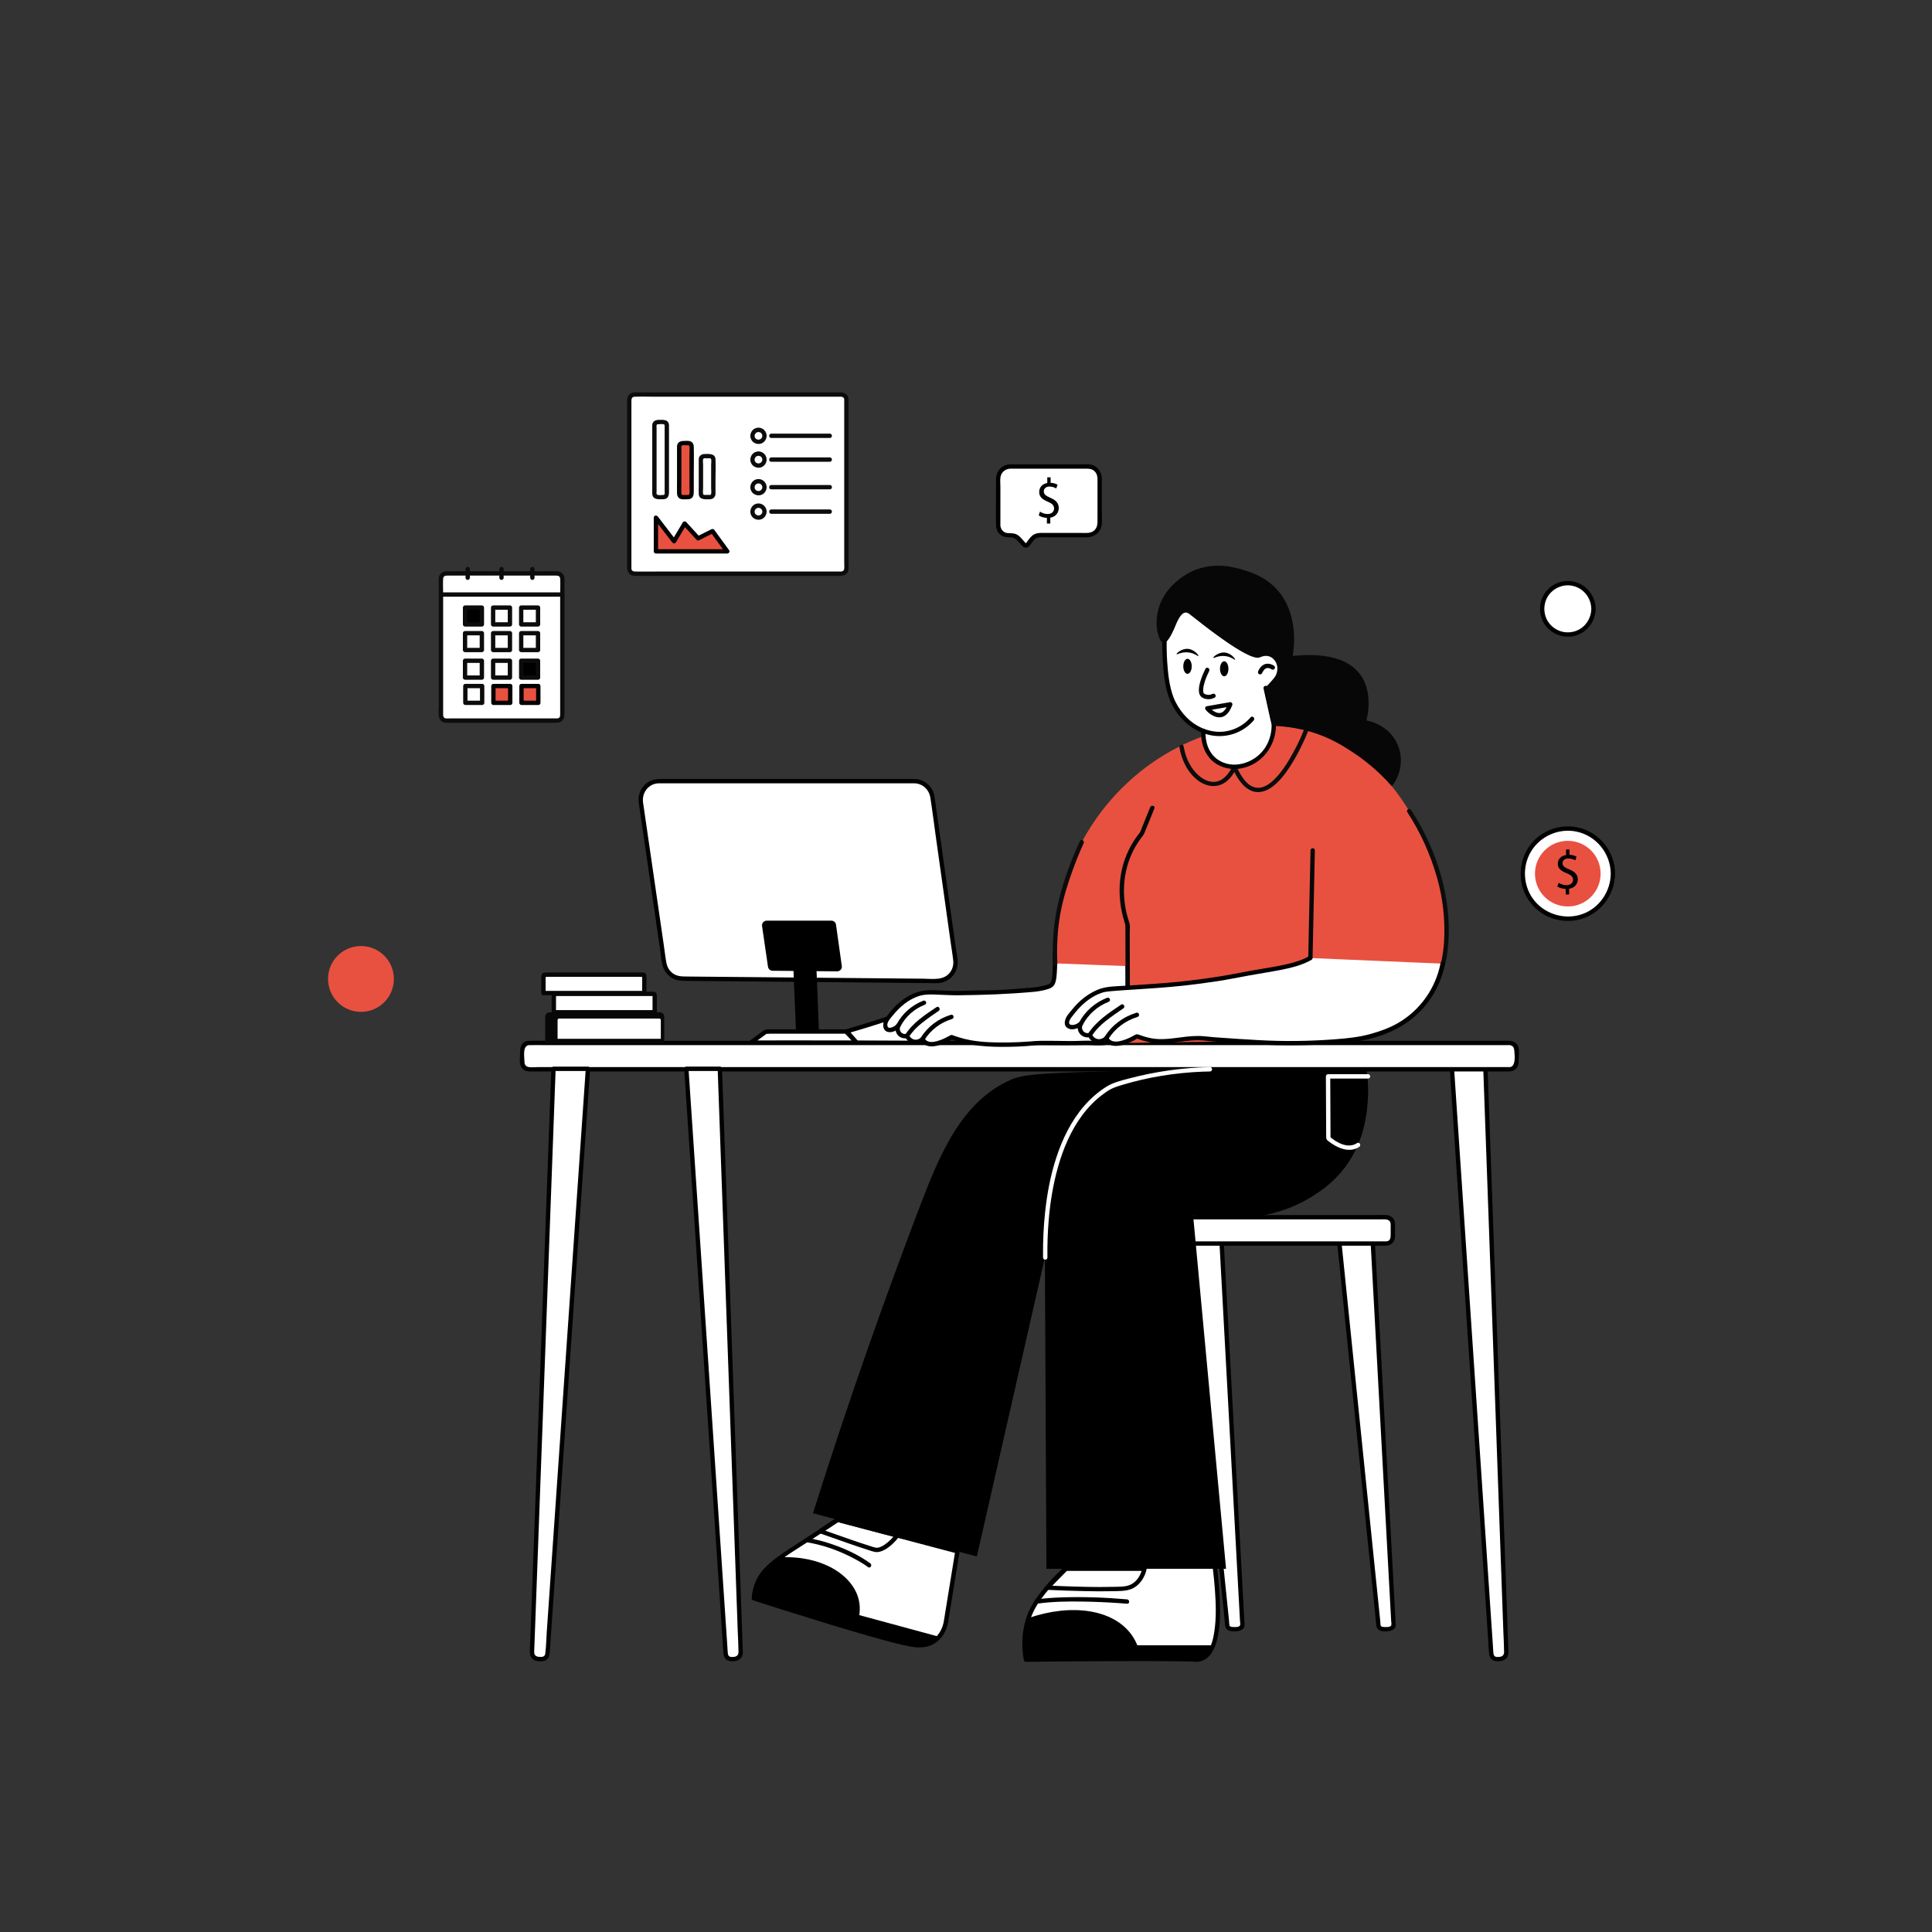 <?xml version="1.0" encoding="UTF-8"?>
<svg xmlns="http://www.w3.org/2000/svg" id="Layer_1" viewBox="0 0 1000 1000">
  <rect x="0" y="0" width="1000" height="1000" fill="#333333" stroke="none"/>
  <defs>
    <style>.cls-1{fill:#E85140;}.cls-2{fill:#E85140;}.cls-3{fill:#050505;}.cls-4{fill:#fff;}.cls-5{fill:#0c0c0c;}.cls-6{fill:#070707;}</style>
  </defs>
  <g>
    <g>
      <g>
        <path class="cls-4" d="M388.57,539.7l7.91-5.78h41.84l5.14,5.78c-1.84-1.93-3.68-3.85-5.53-5.78,3.75-1.09,7.5-2.17,11.26-3.26l15.27-4.98c2.5,4.72,5,9.43,7.5,14.15-9.48-.06-18.97-.1-28.49-.13-18.37-.06-36.67-.06-54.88,0Z"></path>
        <path d="M389.14,540.67c1.38-1.01,2.77-2.02,4.15-3.04l2.7-1.97c.25-.18,.56-.36,.79-.57,.5-.48-.01,.3-.29-.04,.15,.19,1.73,0,1.95,0h39.87l-.8-.33c1.71,1.93,3.42,3.85,5.14,5.78l1.59-1.59c-1.84-1.93-3.68-3.85-5.53-5.78l-.5,1.88c8.9-2.58,17.71-5.37,26.52-8.24l-1.27-.52c2.5,4.72,5,9.43,7.5,14.15l.97-1.69c-21.71-.13-43.42-.19-65.13-.17-6.08,0-12.16,.02-18.24,.04-1.45,0-1.45,2.25,0,2.25,21.74-.07,43.48-.05,65.21,.04,6.05,.03,12.11,.06,18.16,.09,.88,0,1.36-.95,.97-1.69-2.5-4.72-5-9.43-7.5-14.15-.22-.42-.81-.67-1.27-.52-8.81,2.88-17.62,5.66-26.52,8.24-.82,.24-1.08,1.27-.5,1.88,1.84,1.93,3.68,3.85,5.53,5.78,1.01,1.05,2.55-.52,1.59-1.59-1.45-1.64-2.91-3.27-4.36-4.91-.48-.54-.82-1.11-1.59-1.2-.26-.03-.54,0-.81,0h-40.34c-1.35,0-2.1,.78-3.18,1.57-1.99,1.46-3.98,2.91-5.98,4.37-1.16,.85-.04,2.8,1.14,1.94Z"></path>
      </g>
      <g>
        <path class="cls-4" d="M331.71,415.22c4.03,27.72,8.06,55.44,12.09,83.15,.68,4.66,4.65,8.13,9.36,8.17,43.92,.4,87.84,.8,131.76,1.21,5.84,.05,10.35-5.1,9.54-10.88-3.95-28.12-7.9-56.24-11.85-84.36-.66-4.71-4.7-8.22-9.45-8.22h-132c-5.82,0-10.29,5.16-9.45,10.92Z"></path>
        <path d="M330.63,415.52c3.73,25.67,7.47,51.34,11.2,77,.4,2.77,.48,5.86,1.54,8.48,.83,2.03,2.26,3.76,4.1,4.97s3.99,1.69,6.2,1.71c3.33,.04,6.65,.06,9.98,.09,12.98,.12,25.95,.24,38.93,.36,25.95,.24,51.91,.48,77.86,.71,2.67,.02,5.53,.37,8.1-.55,1.91-.69,3.6-1.88,4.85-3.48,1.33-1.69,2.11-3.73,2.27-5.88,.2-2.71-.57-5.59-.94-8.26-1.8-12.83-3.6-25.65-5.41-38.48s-3.63-25.82-5.44-38.73c-.33-2.34-.9-4.43-2.41-6.31-1.33-1.65-3.14-2.87-5.16-3.5-1.2-.38-2.44-.47-3.69-.47h-51.93c-12.81,0-25.62,0-38.43,0-10.16,0-20.33,0-30.49,0h-8.45c-2.72,0-5.33,.07-7.76,1.59-3.54,2.21-5.49,6.32-4.96,10.46,.18,1.42,2.43,1.43,2.25,0-.55-4.3,1.97-8.46,6.27-9.55,.89-.22,1.78-.25,2.68-.25h6.05c8.86,0,17.72,0,26.59,0,12.16,0,24.32,0,36.48,0h58.68c1.19,0,2.39-.02,3.58,0,4.31,.07,7.71,3.18,8.37,7.39,.99,6.23,1.76,12.5,2.63,18.75,1.76,12.5,3.51,25,5.27,37.49,.88,6.25,1.76,12.5,2.63,18.75,.44,3.13,.99,6.27,1.32,9.42,.22,2.12-.31,4.24-1.57,5.96-3.26,4.47-9.05,3.43-13.88,3.38-6.24-.06-12.48-.11-18.72-.17-12.64-.12-25.29-.23-37.93-.35s-25.29-.23-37.93-.35c-6.24-.06-12.48-.11-18.72-.17-3.16-.03-6.32-.06-9.48-.09-2.49-.02-4.74-.1-6.84-1.6-1.8-1.29-2.97-3.25-3.38-5.41-.58-3.04-.9-6.14-1.35-9.2-.91-6.23-1.81-12.46-2.72-18.7-1.81-12.46-3.63-24.93-5.44-37.39-.88-6.07-1.77-12.14-2.65-18.21-.21-1.43-2.38-.82-2.17,.6Z"></path>
      </g>
      <path d="M394.44,479.3c1.02,7.03,2.05,14.06,3.07,21.09,.17,1.18,1.18,2.06,2.37,2.07,11.14,.1,22.28,.2,33.42,.31,1.48,.01,2.63-1.29,2.42-2.76-1-7.13-2-14.26-3.01-21.4-.17-1.2-1.19-2.08-2.4-2.08h-33.48c-1.48,0-2.61,1.31-2.4,2.77Z"></path>
      <polygon points="410.65 501.12 422.59 501.12 423.87 533.74 412 533.74 410.65 501.12"></polygon>
    </g>
    <g>
      <g>
        <path class="cls-4" d="M751.53,553.22h17.33l10.79,302.11c.07,1.87-1.4,3.43-3.24,3.43h-1.85c-1.41,0-2.57-1.11-2.67-2.55l-20.37-302.99Z"></path>
        <path d="M751.53,554.35h17.33l-1.12-1.12c.1,2.75,.2,5.49,.29,8.24,.27,7.47,.53,14.93,.8,22.4l1.18,32.95c.48,13.42,.96,26.84,1.44,40.26,.52,14.66,1.05,29.33,1.57,43.99,.52,14.7,1.05,29.4,1.57,44.09,.49,13.63,.97,27.26,1.46,40.9l1.23,34.46c.29,8.03,.57,16.06,.86,24.08,.13,3.5,.36,7.02,.38,10.53,0,2.26-1.89,2.62-3.76,2.5-1.17-.07-1.64-.8-1.76-1.8-.15-1.26-.17-2.54-.26-3.8l-1.25-18.52-2.02-30.07c-.86-12.79-1.72-25.59-2.58-38.38-.97-14.39-1.93-28.77-2.9-43.16l-2.98-44.34c-.95-14.13-1.9-28.26-2.85-42.38-.83-12.28-1.65-24.55-2.48-36.83l-1.87-27.75-1.03-15.39c-.04-.67-.09-1.33-.13-2-.1-1.44-2.35-1.45-2.25,0,.19,2.79,.37,5.58,.56,8.36l1.51,22.53,2.25,33.46c.91,13.48,1.81,26.96,2.72,40.44,.99,14.76,1.98,29.52,2.98,44.27l2.99,44.46c.92,13.71,1.84,27.42,2.77,41.14,.77,11.43,1.54,22.86,2.3,34.29,.54,7.97,1.07,15.94,1.61,23.92,.22,3.34,.36,6.7,.67,10.03,.25,2.7,2.23,3.77,4.72,3.77,2.88,0,5.26-1.46,5.28-4.62,0-.96-.07-1.93-.1-2.89l-.61-17.18c-.35-9.81-.7-19.62-1.05-29.43-.45-12.71-.91-25.42-1.36-38.13-.51-14.37-1.03-28.74-1.54-43.12l-1.61-45.01-1.53-42.76c-.45-12.51-.89-25.01-1.34-37.52l-1.01-28.24c-.19-5.26-.38-10.51-.56-15.77-.02-.67-.05-1.34-.07-2.01-.02-.61-.5-1.12-1.12-1.12h-17.33c-1.45,0-1.45,2.25,0,2.25Z"></path>
      </g>
      <g>
        <rect class="cls-4" x="270.28" y="539.83" width="514.63" height="13.62" rx="3.41" ry="3.41"></rect>
        <path d="M781.5,552.33c-4.67,0-9.34,0-14.02,0-12.69,0-25.38,0-38.07,0-18.72,0-37.45,0-56.17,0-22.77,0-45.54,0-68.31,0h-74.5c-24.91,0-49.81,0-74.72,0-22.99,0-45.99,0-68.98,0-19.1,0-38.19,0-57.29,0h-39.63c-3.76,0-7.52,0-11.28,0-1.52,0-3.22,.21-4.73,0-2.06-.29-2.38-1.71-2.38-3.35,0-2.38-1-7.51,2.29-8.02,.32-.05,.67,.01,.99,0,2.4-.09,4.82,0,7.22,0,10.94,0,21.87,0,32.81,0h52.35c21.9,0,43.79,0,65.69,0,24.51,0,49.02,0,73.53,0s50.14,0,75.22,0c23.65,0,47.29,0,70.94,0,20.23,0,40.47,0,60.7,0h44.51c7.45,0,14.9,0,22.36,0,.45,0,.95-.06,1.4,0,1.86,.26,2.25,1.45,2.39,2.99,.19,2.24,.85,8.06-2.29,8.38-1.43,.14-1.44,2.4,0,2.25,3.22-.32,4.54-2.58,4.54-5.6,0-2.27,.54-5.35-.36-7.5-.83-1.98-2.69-2.72-4.67-2.77-2.11-.06-4.22,0-6.33,0-10.66,0-21.32,0-31.99,0h-52.31c-22.16,0-44.32,0-66.49,0-24.99,0-49.98,0-74.97,0-25.41,0-50.82,0-76.22,0-23.92,0-47.83,0-71.75,0-20.41,0-40.83,0-61.24,0-14.74,0-29.48,0-44.22,0-6.97,0-13.94-.09-20.91,0-.53,0-1.04-.02-1.57,.07-3.13,.52-3.85,3.22-3.85,5.94,0,2.33-.61,5.74,.74,7.81,1.55,2.4,4.23,2.06,6.65,2.06h26.02c16.03,0,32.05,0,48.08,0,21.21,0,42.42,0,63.63,0,24.45,0,48.91,0,73.36,0,25.54,0,51.09,0,76.63,0,24.47,0,48.93,0,73.4,0h64.21c16.32,0,32.64,0,48.96,0,9.07,0,18.13,0,27.2,0,1.16,0,2.32,0,3.48,0,1.45,0,1.45-2.25,0-2.25Z"></path>
      </g>
      <g>
        <path class="cls-4" d="M304.32,553.22h-17.84l-11.11,302.11c-.07,1.87,1.44,3.43,3.33,3.43h1.9c1.45,0,2.65-1.11,2.75-2.55l20.97-302.99Z"></path>
        <path d="M304.32,552.1h-17.84c-.62,0-1.1,.52-1.12,1.12-.1,2.8-.21,5.6-.31,8.4-.28,7.57-.56,15.15-.84,22.72-.41,11.16-.82,22.33-1.23,33.49-.5,13.62-1,27.23-1.5,40.85-.54,14.74-1.08,29.48-1.63,44.22s-1.09,29.75-1.64,44.62c-.5,13.67-1.01,27.34-1.51,41.01-.42,11.33-.83,22.67-1.25,34l-.86,23.5c-.11,3.08-.38,6.19-.34,9.27,.01,1.21,.4,2.37,1.26,3.24,1.34,1.36,3.12,1.39,4.9,1.34,2.28-.07,3.87-1.54,4.08-3.8,.1-1.06,.15-2.12,.22-3.18l1.22-17.68,2.05-29.58c.88-12.79,1.77-25.57,2.65-38.36,1-14.42,2-28.84,2.99-43.26,1.03-14.93,2.07-29.85,3.1-44.78s1.98-28.61,2.97-42.91c.86-12.41,1.72-24.82,2.58-37.24,.65-9.4,1.3-18.8,1.95-28.2l1.08-15.67c.05-.66,.09-1.33,.14-1.99,.1-1.45-2.15-1.44-2.25,0-.19,2.75-.38,5.5-.57,8.24-.51,7.41-1.03,14.81-1.54,22.22-.76,10.97-1.52,21.95-2.28,32.92l-2.78,40.12-3.04,43.88c-1.02,14.73-2.04,29.46-3.06,44.2-.95,13.69-1.9,27.38-2.84,41.07-.8,11.5-1.59,23-2.39,34.5l-1.69,24.43c-.25,3.68-.3,7.45-.77,11.11-.16,1.25-1.07,1.71-2.31,1.71-1.79,0-3.45-.38-3.43-2.52,0-1.14,.08-2.27,.13-3.41l.66-17.91c.37-9.93,.73-19.86,1.1-29.79,.47-12.73,.94-25.46,1.4-38.19l1.59-43.11c.55-14.85,1.09-29.7,1.64-44.55s1.04-28.34,1.56-42.5c.45-12.29,.9-24.58,1.36-36.87,.34-9.36,.69-18.73,1.03-28.09l.57-15.46c.02-.67,.05-1.34,.07-2.01l-1.12,1.12h17.84c1.45,0,1.45-2.25,0-2.25Z"></path>
      </g>
      <g>
        <path class="cls-4" d="M355.26,553.22h17.33l10.79,302.11c.07,1.87-1.4,3.43-3.24,3.43h-1.85c-1.41,0-2.57-1.11-2.67-2.55l-20.37-302.99Z"></path>
        <path d="M355.26,554.35h17.33l-1.12-1.12c.1,2.75,.2,5.49,.29,8.24l.8,22.4,1.18,32.95c.48,13.42,.96,26.84,1.44,40.26,.52,14.66,1.05,29.33,1.57,43.99s1.05,29.4,1.57,44.09c.49,13.63,.97,27.26,1.46,40.9,.41,11.49,.82,22.97,1.23,34.46,.29,8.03,.57,16.06,.86,24.08,.13,3.5,.36,7.02,.38,10.53,0,2.26-1.89,2.62-3.76,2.5-1.17-.07-1.64-.8-1.76-1.8-.15-1.26-.17-2.54-.26-3.8-.42-6.17-.83-12.35-1.25-18.52l-2.02-30.07-2.58-38.38c-.97-14.39-1.93-28.77-2.9-43.16s-1.99-29.56-2.98-44.34c-.95-14.13-1.9-28.26-2.85-42.38-.83-12.28-1.65-24.55-2.48-36.83-.62-9.25-1.24-18.5-1.87-27.75-.34-5.13-.69-10.26-1.03-15.39-.04-.67-.09-1.33-.13-2-.1-1.44-2.35-1.45-2.25,0,.19,2.79,.37,5.58,.56,8.36,.5,7.51,1.01,15.02,1.51,22.53,.75,11.15,1.5,22.31,2.25,33.46,.91,13.48,1.81,26.96,2.72,40.44,.99,14.76,1.98,29.52,2.98,44.27,1,14.82,1.99,29.64,2.99,44.46,.92,13.71,1.84,27.42,2.77,41.14,.77,11.43,1.54,22.86,2.3,34.29,.54,7.97,1.07,15.94,1.61,23.92,.22,3.34,.36,6.7,.67,10.03,.25,2.7,2.23,3.77,4.72,3.77,2.88,0,5.26-1.46,5.28-4.62,0-.96-.07-1.93-.1-2.89-.2-5.73-.41-11.46-.61-17.18-.35-9.81-.7-19.62-1.05-29.43-.45-12.71-.91-25.42-1.36-38.13-.51-14.37-1.03-28.74-1.54-43.12s-1.07-30.01-1.61-45.01c-.51-14.25-1.02-28.5-1.53-42.76-.45-12.51-.89-25.01-1.34-37.52l-1.01-28.24-.56-15.77c-.02-.67-.05-1.34-.07-2.01-.02-.61-.5-1.12-1.12-1.12h-17.33c-1.45,0-1.45,2.25,0,2.25Z"></path>
      </g>
    </g>
    <g>
      <g>
        <path class="cls-6" d="M343.81,539.92h-61.62v-13.63c0-1.28,1.04-2.33,2.33-2.33h56.97c1.28,0,2.33,1.04,2.33,2.33v13.63Z"></path>
        <path class="cls-4" d="M289.39,527.19h51.87c.43,0,.78,.35,.78,.78v9.7h-53.44v-9.7c0-.43,.35-.78,.78-.78Z"></path>
      </g>
      <g>
        <g>
          <path class="cls-4" d="M338.88,523.96h-52.21v-8.95c0-.32,.26-.58,.58-.58h51.04c.32,0,.58,.26,.58,.58v8.95Z"></path>
          <path class="cls-6" d="M338.88,522.83h-52.21l1.12,1.12v-7.55c0-.21,.13-1.09,0-1.26-.11-.15-.64,.29-.44,.4,.21,.12,.85,0,1.09,0h47.69c.57,0,1.23,.09,1.8,0,.06-.01,.28,.04,.33,0,.14-.13-.37-.68-.51-.46-.06,.09,0,.41,0,.52v8.35c0,1.45,2.25,1.45,2.25,0v-7.9c0-1.27-.1-2.61-1.71-2.76-.24-.02-.5,0-.75,0h-48.74c-1.54,0-3.2-.1-3.26,2.02-.08,2.88,0,5.77,0,8.64,0,.61,.52,1.12,1.12,1.12h52.21c1.45,0,1.45-2.25,0-2.25Z"></path>
        </g>
        <g>
          <path class="cls-4" d="M333.51,514.02h-52.21v-8.95c0-.32,.26-.58,.58-.58h51.04c.32,0,.58,.26,.58,.58v8.95Z"></path>
          <path class="cls-6" d="M333.51,512.89h-52.21l1.12,1.12v-7.55c0-.21,.13-1.09,0-1.26-.11-.15-.64,.29-.44,.4,.21,.12,.85,0,1.09,0h47.69c.57,0,1.23,.09,1.8,0,.06-.01,.28,.04,.33,0,.14-.13-.37-.68-.51-.46-.06,.09,0,.41,0,.52v8.35c0,1.45,2.25,1.45,2.25,0v-7.9c0-1.27-.1-2.61-1.71-2.76-.24-.02-.5,0-.75,0h-48.74c-1.54,0-3.2-.1-3.26,2.02-.08,2.88,0,5.77,0,8.64,0,.61,.52,1.12,1.12,1.12h52.21c1.45,0,1.45-2.25,0-2.25Z"></path>
        </g>
      </g>
    </g>
    <g>
      <g>
        <path class="cls-4" d="M598.42,642.6h-17.84l-11.11,198.41c-.07,1.23,1.44,2.25,3.33,2.25h1.9c1.45,0,2.65-.73,2.75-1.67l20.97-198.99Z"></path>
        <path d="M598.42,641.48h-17.84c-.63,0-1.09,.52-1.12,1.12-.1,1.86-.21,3.72-.31,5.57l-.84,15.05c-.42,7.42-.83,14.84-1.25,22.26-.5,8.97-1,17.94-1.51,26.92-.55,9.8-1.1,19.61-1.65,29.41s-1.09,19.53-1.64,29.29c-.5,9.01-1.01,18.02-1.51,27.03-.41,7.39-.83,14.79-1.24,22.18l-.85,15.13c-.1,1.84-.34,3.73-.31,5.57,.04,3.17,3.77,3.41,6.14,3.38,1.87-.03,3.82-.78,4.1-2.84,.08-.63,.13-1.27,.2-1.9l1.19-11.28c.68-6.47,1.36-12.94,2.05-19.41,.88-8.39,1.77-16.77,2.65-25.16,1-9.48,2-18.95,3-28.43s2.07-19.65,3.11-29.48,1.99-18.87,2.98-28.31c.87-8.22,1.73-16.45,2.6-24.67,.65-6.2,1.31-12.41,1.96-18.61l1.09-10.34c.05-.45,.09-.9,.14-1.35,.15-1.44-2.1-1.43-2.25,0-.19,1.8-.38,3.59-.57,5.39l-1.54,14.65c-.76,7.25-1.53,14.5-2.29,21.75-.93,8.8-1.85,17.59-2.78,26.39-1.01,9.62-2.03,19.23-3.04,28.85s-2.04,19.36-3.06,29.04c-.95,8.99-1.89,17.98-2.84,26.96-.8,7.57-1.6,15.14-2.39,22.71-.56,5.33-1.12,10.66-1.69,15.99l-.51,4.81c-.08,.72-.03,1.62-.24,2.31s-1.44,.71-2.24,.71c-1.07,0-3.34,.23-3.5-1.21-.07-.65,.08-1.4,.12-2.06l.64-11.49c.36-6.47,.72-12.94,1.09-19.41,.47-8.38,.94-16.76,1.41-25.14,.53-9.45,1.06-18.89,1.59-28.34s1.1-19.56,1.64-29.34,1.05-18.69,1.57-28.03c.46-8.14,.91-16.28,1.37-24.42,.35-6.19,.69-12.37,1.04-18.56l.57-10.24c.02-.44,.05-.88,.07-1.32l-1.12,1.12h17.84c1.45,0,1.45-2.25,0-2.25Z"></path>
      </g>
      <g>
        <path class="cls-4" d="M693.19,642.6h17.33l10.79,198.41c.07,1.23-1.4,2.25-3.24,2.25h-1.85c-1.41,0-2.57-.73-2.67-1.67l-20.37-198.99Z"></path>
        <path d="M693.19,643.73h17.33l-1.12-1.12c.1,1.81,.2,3.63,.3,5.44l.8,14.78c.4,7.31,.79,14.62,1.19,21.93l1.44,26.57,1.58,28.99c.53,9.7,1.06,19.41,1.58,29.11,.49,8.97,.98,17.95,1.46,26.92,.41,7.5,.82,15.01,1.22,22.51,.28,5.2,.57,10.4,.85,15.6l.25,4.53c.03,.61,.19,1.36,.11,1.96-.21,1.47-2.62,1.21-3.74,1.19-.58-.01-1.59-.2-1.76-.57-.02-.05,0-.13-.02-.18-.2-.74-.17-1.63-.25-2.4l-1.23-11.99c-.67-6.56-1.34-13.13-2.02-19.69-.86-8.42-1.72-16.83-2.58-25.25l-2.9-28.32-2.99-29.22c-.95-9.29-1.9-18.57-2.85-27.86-.83-8.08-1.65-16.15-2.48-24.23-.63-6.13-1.26-12.27-1.88-18.4l-1.04-10.14c-.04-.43-.09-.87-.13-1.3-.15-1.43-2.4-1.44-2.25,0,.19,1.84,.38,3.68,.56,5.52,.51,4.97,1.02,9.94,1.53,14.91l2.26,22.08c.91,8.91,1.82,17.82,2.74,26.73,1,9.76,2,19.51,3,29.27,1,9.74,1.99,19.48,2.99,29.23,.92,9.03,1.85,18.06,2.77,27.09l2.29,22.39c.53,5.18,1.06,10.36,1.59,15.54,.21,2.07,.37,4.16,.64,6.22,.29,2.22,2.44,2.83,4.38,2.83,2.28,0,5.58-.41,5.62-3.38,0-.51-.06-1.04-.08-1.55l-.59-10.76c-.35-6.37-.69-12.74-1.04-19.11-.45-8.35-.91-16.69-1.36-25.04-.52-9.48-1.03-18.96-1.55-28.45s-1.07-19.73-1.61-29.59l-1.55-28.48c-.45-8.29-.9-16.57-1.35-24.86-.34-6.26-.68-12.52-1.02-18.78l-.57-10.45c-.02-.45-.05-.91-.07-1.36-.03-.61-.49-1.12-1.12-1.12h-17.33c-1.45,0-1.45,2.25,0,2.25Z"></path>
      </g>
      <g>
        <path class="cls-4" d="M614.94,642.6h17.33l10.79,198.41c.07,1.23-1.4,2.25-3.24,2.25h-1.85c-1.41,0-2.57-.73-2.67-1.67l-20.37-198.99Z"></path>
        <path d="M614.94,643.73h17.33l-1.12-1.12c.1,1.81,.2,3.63,.3,5.44l.8,14.78c.4,7.31,.79,14.62,1.19,21.93,.48,8.86,.96,17.71,1.44,26.57l1.58,28.99c.53,9.7,1.06,19.41,1.58,29.11,.49,8.97,.98,17.95,1.46,26.92l1.22,22.51,.85,15.6,.25,4.53c.03,.61,.19,1.36,.11,1.96-.21,1.47-2.62,1.21-3.74,1.19-.58-.01-1.59-.2-1.76-.57-.02-.05,0-.13-.02-.18-.2-.74-.17-1.63-.25-2.4l-1.23-11.99c-.67-6.56-1.34-13.13-2.02-19.69-.86-8.42-1.72-16.83-2.58-25.25-.97-9.44-1.93-18.88-2.9-28.32s-1.99-19.48-2.99-29.22c-.95-9.29-1.9-18.57-2.85-27.86-.83-8.08-1.65-16.15-2.48-24.23-.63-6.13-1.26-12.27-1.88-18.4-.35-3.38-.69-6.76-1.04-10.14-.04-.43-.09-.87-.13-1.3-.15-1.43-2.4-1.44-2.25,0,.19,1.84,.38,3.68,.56,5.52,.51,4.97,1.02,9.94,1.53,14.91,.75,7.36,1.51,14.72,2.26,22.08,.91,8.91,1.82,17.82,2.74,26.73,1,9.76,2,19.51,3,29.27,1,9.74,1.99,19.48,2.99,29.23,.92,9.03,1.85,18.06,2.77,27.09l2.29,22.39c.53,5.18,1.06,10.36,1.59,15.54,.21,2.07,.37,4.16,.64,6.22,.29,2.22,2.44,2.83,4.38,2.83,2.28,0,5.58-.41,5.62-3.38,0-.51-.06-1.04-.08-1.55l-.59-10.76c-.35-6.37-.69-12.74-1.04-19.11-.45-8.35-.91-16.69-1.36-25.04l-1.55-28.45c-.54-9.86-1.07-19.73-1.61-29.59l-1.55-28.48c-.45-8.29-.9-16.57-1.35-24.86-.34-6.26-.68-12.52-1.02-18.78l-.57-10.45c-.02-.45-.05-.91-.07-1.36-.03-.61-.49-1.12-1.12-1.12h-17.33c-1.45,0-1.45,2.25,0,2.25Z"></path>
      </g>
      <g>
        <rect class="cls-4" x="569.47" y="630.02" width="151.48" height="13.62" rx="3.41" ry="3.41"></rect>
        <path d="M717.54,642.52c-5.47,0-10.94,0-16.41,0-12.78,0-25.55,0-38.33,0-14.87,0-29.75,0-44.62,0-11.65,0-23.3,0-34.96,0-2.96,0-5.92,0-8.88,0-.48,0-.97,.03-1.45,0-1.62-.1-2.29-1.27-2.31-2.75-.02-1.64,0-3.29,0-4.93s.09-3.55,2.29-3.69c.1,0,.21,0,.31,0,.76-.01,1.52,0,2.28,0h10.34c12.17,0,24.34,0,36.5,0h44.59c12.36,0,24.73,0,37.09,0,3.52,0,7.04,0,10.57,0,2.29,0,5.26-.5,5.26,2.81v4.87c0,1.67-.08,3.58-2.29,3.69-1.44,.07-1.45,2.32,0,2.25,2.58-.13,4.43-2,4.54-4.58,.06-1.48,0-2.97,0-4.46s.19-3.13-.57-4.49c-.83-1.49-2.34-2.28-4.01-2.34-1.81-.07-3.63,0-5.44,0-10.54,0-21.08,0-31.63,0-15.07,0-30.14,0-45.2,0-13.81,0-27.61,0-41.42,0-6.89,0-13.78-.09-20.67,0-2.67,.03-4.7,1.86-4.81,4.58-.06,1.48,0,2.97,0,4.46,0,1.62-.19,3.34,.74,4.77,1.62,2.5,4.63,2.06,7.18,2.06,9.61,0,19.23,0,28.84,0,14.79,0,29.57,0,44.36,0s28.53,0,42.8,0h24.16c.38,0,.75,0,1.13,0,1.45,0,1.45-2.25,0-2.25Z"></path>
      </g>
    </g>
    <g>
      <g>
        <circle class="cls-4" cx="811.49" cy="452.2" r="23.35"></circle>
        <path d="M833.72,452.2c-.07,9.19-5.82,17.68-14.52,20.86s-18.85,.5-24.85-6.7c-5.96-7.16-6.7-17.64-1.91-25.6,4.8-7.99,14.4-12.23,23.54-10.32,10.26,2.14,17.66,11.33,17.74,21.77,.01,1.45,2.26,1.45,2.25,0-.08-10.24-6.53-19.51-16.17-23.03s-20.69-.44-27.15,7.41-7.47,19.51-2.07,28.35,15.67,13.21,25.66,11.28c11.39-2.2,19.63-12.5,19.72-24.01,.01-1.45-2.24-1.45-2.25,0Z"></path>
      </g>
      <circle class="cls-1" cx="811.49" cy="452.2" r="16.99"></circle>
      <path d="M810.4,462.95v-2.86c-1.64-.03-3.34-.54-4.33-1.25l.68-1.9c1.02,.68,2.49,1.22,4.08,1.22,2.01,0,3.37-1.16,3.37-2.78s-1.11-2.52-3.2-3.37c-2.89-1.13-4.68-2.44-4.68-4.9s1.67-4.14,4.28-4.56v-2.86h1.76v2.75c1.7,.06,2.86,.51,3.68,.99l-.71,1.87c-.59-.34-1.76-.96-3.57-.96-2.18,0-3,1.3-3,2.44,0,1.47,1.05,2.21,3.51,3.23,2.92,1.19,4.39,2.66,4.39,5.19,0,2.24-1.56,4.34-4.48,4.82v2.95h-1.79Z"></path>
    </g>
    <g>
      <circle class="cls-4" cx="811.49" cy="315.14" r="13.29"></circle>
      <path d="M823.66,315.14c-.07,5.1-3.26,9.81-8.14,11.49s-10.15,.16-13.4-3.72-3.68-9.68-1.05-14.05,7.86-6.69,12.84-5.65c5.66,1.18,9.67,6.18,9.75,11.93,.02,1.45,2.27,1.45,2.25,0-.08-6.04-3.81-11.43-9.48-13.55s-12.19-.29-16,4.31-4.44,11.44-1.3,16.65,9.16,7.82,15.05,6.75c6.79-1.23,11.64-7.36,11.73-14.16,.02-1.45-2.23-1.45-2.25,0Z"></path>
    </g>
    <circle class="cls-1" cx="186.83" cy="506.7" r="17.04"></circle>
    <g>
      <g>
        <path class="cls-4" d="M522.91,241.46h40.28c3.31,0,6,2.69,6,6v23.3c0,3.44-2.79,6.23-6.23,6.23h-24.74c-1.6,0-3.1,.73-4.09,1.98l-2.4,3.03c-.37,.47-1.09,.5-1.5,.06l-3.1-3.37c-1-1.09-2.42-1.69-3.89-1.67l-1.38,.02c-2.85,.05-5.18-2.24-5.18-5.09v-24.27c0-3.44,2.79-6.23,6.23-6.23Z"></path>
        <path d="M522.91,242.58h38.36c1.78,0,3.53-.12,5.02,1.1,2.01,1.66,1.78,4.05,1.78,6.35v18.37c0,2.36,.14,4.74-1.97,6.38-1.74,1.35-4.01,1.07-6.07,1.07h-18.71c-2.04,0-4.24-.23-6.1,.76-1.46,.78-2.38,2.18-3.38,3.45-.18,.23-.63,1.06-.9,1.14,.03,0,.18,.04-.08-.13s-.52-.57-.73-.79c-.96-1.04-1.87-2.25-3.01-3.1-1.78-1.34-3.55-1.12-5.6-1.26s-3.65-1.9-3.72-3.99c-.02-.57,0-1.15,0-1.72v-18.34c0-1.67-.24-3.56,.1-5.21,.5-2.39,2.6-4.01,5-4.07,1.45-.04,1.45-2.29,0-2.25-4.23,.11-7.33,3.44-7.36,7.62-.02,2.34,0,4.67,0,7.01,0,5.63-.14,11.28,0,16.91,.04,1.86,.76,3.61,2.21,4.83,1.64,1.38,3.42,1.42,5.43,1.45,2.18,.04,3.28,1.48,4.61,2.93,.95,1.03,2,2.71,3.62,2.35,1.34-.3,2.33-2.2,3.12-3.2,1-1.27,2.09-2.07,3.79-2.13,2.12-.07,4.25,0,6.37,0,5.96,0,11.91,.03,17.87,0,3.85-.02,7.24-2.57,7.69-6.53,.22-1.92,.06-3.93,.06-5.86,0-5.97,.03-11.95,0-17.92-.02-3.91-2.77-7.22-6.78-7.45-1.25-.07-2.52,0-3.78,0h-36.85c-1.45,0-1.45,2.25,0,2.25Z"></path>
      </g>
      <path d="M541.87,270.98v-2.94c-1.61-.03-3.27-.55-4.24-1.28l.67-1.95c1,.7,2.44,1.25,3.99,1.25,1.97,0,3.3-1.19,3.3-2.85s-1.08-2.59-3.13-3.47c-2.83-1.17-4.57-2.5-4.57-5.04s1.63-4.25,4.18-4.69v-2.94h1.72v2.83c1.66,.06,2.8,.52,3.6,1.02l-.69,1.92c-.58-.35-1.72-.99-3.49-.99-2.13,0-2.94,1.34-2.94,2.51,0,1.51,1.03,2.27,3.44,3.32,2.85,1.22,4.3,2.74,4.3,5.33,0,2.3-1.52,4.46-4.38,4.95v3.03h-1.75Z"></path>
    </g>
    <g>
      <g>
        <rect class="cls-4" x="228.24" y="296.81" width="62.83" height="76.16" rx="2.57" ry="2.57"></rect>
        <path class="cls-5" d="M288.5,371.85c-8,0-16,0-24,0-10.55,0-21.11,0-31.66,0-.66,0-1.36,.07-2.02,0-1.52-.16-1.45-1.4-1.45-2.52v-10.26c0-11.98,0-23.97,0-35.95v-15.85c0-2.56-.17-5.18,0-7.74,.08-1.24,.94-1.6,2-1.6h3.74c5.03,0,10.07,0,15.1,0,11.33,0,22.66,0,33.99,0h3.77c1.06,0,1.89,.4,1.97,1.61,.18,2.58,0,5.23,0,7.8,0,11.62,0,23.24,0,34.85,0,9.05,0,18.11,0,27.16,0,1.08,.06,2.39-1.45,2.48s-1.45,2.34,0,2.25c2.38-.15,3.68-1.94,3.7-4.19,0-1.12,0-2.25,0-3.37v-14.02c0-12.53,0-25.06,0-37.59,0-4.3,0-8.59,0-12.89,0-.84,.03-1.69,0-2.53-.08-2.23-1.66-3.74-3.87-3.81-3.15-.1-6.31,0-9.46,0-6.03,0-12.06,0-18.09,0-9.82,0-19.65-.07-29.47,0-2.23,.02-4.09,1.31-4.2,3.7-.03,.61,0,1.23,0,1.84v11.84c0,12.55,0,25.11,0,37.66v14.72c0,2.32-.65,6.08,1.31,7.77,1.09,.94,2.36,.89,3.68,.89h4.96c5.59,0,11.17,0,16.76,0,10.9,0,21.8,0,32.7,0h1.97c1.45,0,1.45-2.25,0-2.25Z"></path>
      </g>
      <path class="cls-5" d="M228.24,308.85h62.83c1.45,0,1.45-2.25,0-2.25h-62.83c-1.45,0-1.45,2.25,0,2.25h0Z"></path>
      <g>
        <path class="cls-5" d="M249.56,362.67h-8.71l1.12,1.12v-8.71l-1.12,1.12h8.71l-1.12-1.12v8.71c0,1.45,2.25,1.45,2.25,0v-8.71c0-.61-.52-1.12-1.12-1.12h-8.71c-.61,0-1.12,.52-1.12,1.12v8.71c0,.61,.52,1.12,1.12,1.12h8.71c1.45,0,1.45-2.25,0-2.25Z"></path>
        <g>
          <rect class="cls-2" x="255.37" y="355.08" width="8.71" height="8.71"></rect>
          <path d="M264.09,362.67h-8.71l1.12,1.12v-8.71l-1.12,1.12h8.71l-1.12-1.12v8.71c0,1.45,2.25,1.45,2.25,0v-8.71c0-.61-.52-1.12-1.12-1.12h-8.71c-.61,0-1.12,.52-1.12,1.12v8.71c0,.61,.52,1.12,1.12,1.12h8.71c1.45,0,1.45-2.25,0-2.25Z"></path>
        </g>
        <g>
          <path class="cls-5" d="M249.41,335.32h-8.71l1.12,1.12v-8.71l-1.12,1.12h8.71l-1.12-1.12v8.71c0,1.45,2.25,1.45,2.25,0v-8.71c0-.61-.52-1.12-1.12-1.12h-8.71c-.61,0-1.12,.52-1.12,1.12v8.71c0,.61,.52,1.12,1.12,1.12h8.71c1.45,0,1.45-2.25,0-2.25Z"></path>
          <path class="cls-5" d="M249.41,349.59h-8.71l1.12,1.12v-8.71l-1.12,1.12h8.71l-1.12-1.12v8.71c0,1.45,2.25,1.45,2.25,0v-8.71c0-.61-.52-1.12-1.12-1.12h-8.71c-.61,0-1.12,.52-1.12,1.12v8.71c0,.61,.52,1.12,1.12,1.12h8.71c1.45,0,1.45-2.25,0-2.25Z"></path>
          <g>
            <g>
              <rect x="240.7" y="314.48" width="8.71" height="8.71"></rect>
              <path class="cls-5" d="M249.41,322.07h-8.71l1.12,1.12v-8.71l-1.12,1.12h8.71l-1.12-1.12v8.71c0,1.45,2.25,1.45,2.25,0v-8.71c0-.61-.52-1.12-1.12-1.12h-8.71c-.61,0-1.12,.52-1.12,1.12v8.71c0,.61,.52,1.12,1.12,1.12h8.71c1.45,0,1.45-2.25,0-2.25Z"></path>
            </g>
            <path class="cls-5" d="M278.47,322.07h-8.71l1.12,1.12v-8.71l-1.12,1.12h8.71l-1.12-1.12v8.71c0,1.45,2.25,1.45,2.25,0v-8.71c0-.61-.52-1.12-1.12-1.12h-8.71c-.61,0-1.12,.52-1.12,1.12v8.71c0,.61,.52,1.12,1.12,1.12h8.71c1.45,0,1.45-2.25,0-2.25Z"></path>
            <path class="cls-5" d="M263.94,322.07h-8.71l1.12,1.12v-8.71l-1.12,1.12h8.71l-1.12-1.12v8.71c0,1.45,2.25,1.45,2.25,0v-8.71c0-.61-.52-1.12-1.12-1.12h-8.71c-.61,0-1.12,.52-1.12,1.12v8.71c0,.61,.52,1.12,1.12,1.12h8.71c1.45,0,1.45-2.25,0-2.25Z"></path>
            <path class="cls-5" d="M263.94,335.32h-8.71l1.12,1.12v-8.71l-1.12,1.12h8.71l-1.12-1.12v8.71c0,1.45,2.25,1.45,2.25,0v-8.71c0-.61-.52-1.12-1.12-1.12h-8.71c-.61,0-1.12,.52-1.12,1.12v8.71c0,.61,.52,1.12,1.12,1.12h8.71c1.45,0,1.45-2.25,0-2.25Z"></path>
            <path class="cls-5" d="M278.47,335.32h-8.71l1.12,1.12v-8.71l-1.12,1.12h8.71l-1.12-1.12v8.71c0,1.45,2.25,1.45,2.25,0v-8.71c0-.61-.52-1.12-1.12-1.12h-8.71c-.61,0-1.12,.52-1.12,1.12v8.71c0,.61,.52,1.12,1.12,1.12h8.71c1.45,0,1.45-2.25,0-2.25Z"></path>
            <g>
              <rect x="269.76" y="342.01" width="8.71" height="8.71"></rect>
              <path class="cls-5" d="M278.47,349.59h-8.71l1.12,1.12v-8.71l-1.12,1.12h8.71l-1.12-1.12v8.71c0,1.45,2.25,1.45,2.25,0v-8.71c0-.61-.52-1.12-1.12-1.12h-8.71c-.61,0-1.12,.52-1.12,1.12v8.71c0,.61,.52,1.12,1.12,1.12h8.71c1.45,0,1.45-2.25,0-2.25Z"></path>
            </g>
            <g>
              <rect class="cls-2" x="269.9" y="355.08" width="8.71" height="8.71"></rect>
              <path d="M278.62,362.67h-8.71l1.12,1.12v-8.71l-1.12,1.12h8.71l-1.12-1.12v8.71c0,1.45,2.25,1.45,2.25,0v-8.71c0-.61-.52-1.12-1.12-1.12h-8.71c-.61,0-1.12,.52-1.12,1.12v8.71c0,.61,.52,1.12,1.12,1.12h8.71c1.45,0,1.45-2.25,0-2.25Z"></path>
            </g>
          </g>
        </g>
        <path class="cls-5" d="M263.94,349.59h-8.71l1.12,1.12v-8.71l-1.12,1.12h8.71l-1.12-1.12v8.71c0,1.45,2.25,1.45,2.25,0v-8.71c0-.61-.52-1.12-1.12-1.12h-8.71c-.61,0-1.12,.52-1.12,1.12v8.71c0,.61,.52,1.12,1.12,1.12h8.71c1.45,0,1.45-2.25,0-2.25Z"></path>
      </g>
      <path class="cls-5" d="M240.96,294.56v4.49c0,.59,.52,1.15,1.12,1.12s1.12-.49,1.12-1.12v-4.49c0-.59-.52-1.15-1.12-1.12s-1.12,.49-1.12,1.12h0Z"></path>
      <path class="cls-5" d="M258.46,294.56v4.49c0,.59,.52,1.15,1.12,1.12s1.12-.49,1.12-1.12v-4.49c0-.59-.52-1.15-1.12-1.12s-1.12,.49-1.12,1.12h0Z"></path>
      <path class="cls-5" d="M274.43,294.56v4.49c0,.59,.52,1.15,1.12,1.12s1.12-.49,1.12-1.12v-4.49c0-.59-.52-1.15-1.12-1.12s-1.12,.49-1.12,1.12h0Z"></path>
    </g>
    <g>
      <g>
        <rect class="cls-4" x="325.69" y="204.23" width="112.4" height="92.73" rx="2.57" ry="2.57"></rect>
        <path class="cls-5" d="M436.97,206.8c0,3.6,0,7.21,0,10.81v25.02c0,9.41,0,18.81,0,28.22v20c0,1.14,.11,2.35,0,3.49-.17,1.71-1.72,1.48-2.94,1.48h-15.17c-8.52,0-17.03,0-25.55,0-9.54,0-19.08,0-28.63,0-8,0-16,0-24,0-4.02,0-8.06,.08-12.08,0-.92-.02-1.67-.41-1.78-1.45-.03-.27,0-.55,0-.82v-5.64c0-7.53,0-15.07,0-22.6,0-9.5,0-19,0-28.5,0-7.66,0-15.32,0-22.99v-5.98c0-1.21,.06-2.44,1.67-2.5,3.84-.12,7.7,0,11.53,0h23.72c9.53,0,19.06,0,28.6,0,8.59,0,17.18,0,25.78,0h15.65c1.22,0,3.1-.31,3.21,1.45,.09,1.44,2.34,1.45,2.25,0-.13-2.12-1.65-3.62-3.78-3.7-.37-.01-.74,0-1.11,0h-5.63c-7.17,0-14.34,0-21.5,0-9.52,0-19.03,0-28.55,0h-27.68c-6.3,0-12.59,0-18.89,0-1.22,0-2.45-.03-3.67,0-2.53,.07-3.85,1.98-3.85,4.32,0,5.13,0,10.25,0,15.38v27.42c0,9.19,0,18.38,0,27.57v15.85c0,2.34,1.2,4.35,3.8,4.44,1.16,.04,2.32,0,3.47,0,6.2,0,12.41,0,18.61,0,9.19,0,18.38,0,27.57,0,9.5,0,19,0,28.5,0,7.26,0,14.52,0,21.78,0h5.85c2.09,0,4.3-.3,4.95-2.77,.3-1.14,.12-2.54,.12-3.7v-7.96c0-8.53,0-17.07,0-25.6v-28.62c0-6.59,0-13.18,0-19.77,0-.95,0-1.91,0-2.86,0-1.45-2.25-1.45-2.25,0Z"></path>
      </g>
      <g>
        <polygon class="cls-2" points="346.3 285.38 348.04 285.38 376.43 285.38 368.79 274.9 361.36 278.61 354.38 270.97 348.92 280.14 339.53 267.91 339.53 285.38 346.3 285.38"></polygon>
        <path d="M346.3,286.51h30.14c.79,0,1.49-.98,.97-1.69-2.55-3.49-5.1-6.99-7.64-10.48-.38-.52-.95-.7-1.54-.4-2.48,1.24-4.95,2.48-7.43,3.71l1.36,.18c-2.33-2.55-4.66-5.1-6.99-7.64-.5-.54-1.41-.37-1.77,.23-1.82,3.06-3.64,6.11-5.46,9.17h1.94c-3.13-4.08-6.26-8.15-9.39-12.23-.64-.83-2.1-.65-2.1,.57v17.47c0,.61,.52,1.12,1.12,1.12h6.77c1.45,0,1.45-2.25,0-2.25h-6.77l1.12,1.12v-17.47l-2.1,.57c3.13,4.08,6.26,8.15,9.39,12.23,.5,.65,1.47,.79,1.94,0,1.82-3.06,3.64-6.11,5.46-9.17l-1.77,.23c2.33,2.55,4.66,5.1,6.99,7.64,.35,.38,.93,.39,1.36,.18,2.48-1.24,4.95-2.48,7.43-3.71l-1.54-.4c2.55,3.49,5.1,6.99,7.64,10.48l.97-1.69h-30.14c-1.45,0-1.45,2.25,0,2.25Z"></path>
      </g>
      <g>
        <path class="cls-5" d="M343.54,256.17c-.81,0-3.38,.44-3.69-.49-.12-.35,0-.97,0-1.34v-7.82c0-7.18,0-14.36,0-21.53v-3.37c0-.43-.13-1.1,0-1.52,.18-.6,.57-.52,1.08-.52,.75,0,1.8-.2,2.52,0s.57,.68,.57,1.27c0,6.09,0,12.18,0,18.26v11.64c0,1.21,0,2.42,0,3.63,0,.46,.22,1.71-.48,1.78-1.43,.14-1.44,2.4,0,2.25,3.13-.32,2.73-3.27,2.73-5.56v-10.29c0-7.1,0-14.21,0-21.31,0-.58,.06-1.24-.07-1.82-.58-2.42-3.16-2.11-5.07-2.11s-3.43,.71-3.53,2.79c-.03,.63,0,1.27,0,1.91v22.21c0,3.18,0,6.36,0,9.54,0,.62-.03,1.24,0,1.86,.11,2.14,1.78,2.78,3.64,2.78h2.3c1.45,0,1.45-2.25,0-2.25Z"></path>
        <g>
          <rect class="cls-2" x="351.56" y="229.38" width="6.42" height="27.92" rx="1.61" ry="1.61"></rect>
          <path d="M356.37,256.17c-.97,0-2.05,.14-3.01,0-.66-.1-.65-.41-.68-.94-.09-1.67,0-3.38,0-5.05v-15.57c0-.84,0-1.68,0-2.53,0-.31-.09-.79,0-1.09,.27-.84,1.97-.5,2.67-.5s1.39-.15,1.5,.66c.18,1.42,0,2.98,0,4.4v7.9c0,2.87,0,5.73,0,8.6,0,.57,.45,4.02-.48,4.11-1.43,.14-1.44,2.4,0,2.25,2.72-.28,2.73-2.5,2.73-4.59v-7.66c0-4.97,.13-9.96,0-14.93-.03-1.14-.46-2.17-1.54-2.71s-2.72-.28-3.9-.28c-1.71,0-3.13,.88-3.23,2.73-.02,.4,0,.81,0,1.21v16.45c0,2.25-.05,4.5,0,6.75,.03,1.36,.69,2.61,2.11,2.95,1.19,.28,2.61,.07,3.83,.07,1.45,0,1.45-2.25,0-2.25Z"></path>
        </g>
        <path class="cls-5" d="M367.61,256.17h-2.4c-.57,0-1.16,.13-1.28-.56-.18-1.03,0-2.26,0-3.3,0-3.95,0-7.91,0-11.86,0-.82-.2-1.92,0-2.73s1.48-.49,2.08-.49,1.9-.28,2.08,.49c.2,.8,0,1.91,0,2.73v5.83c0,2.2,0,4.4,0,6.6,0,.53,.39,3.21-.48,3.29-1.43,.13-1.44,2.38,0,2.25,1.55-.14,2.65-1.17,2.73-2.76,.02-.4,0-.81,0-1.21v-6.07c0-3.54,.17-7.11,0-10.65-.15-3.1-3.39-2.78-5.61-2.75-1.39,.02-2.65,.69-2.99,2.15-.1,.44-.07,.91-.07,1.36v12.75c0,1.47-.07,2.96,0,4.43,.16,3.25,3.65,2.75,5.94,2.75,1.45,0,1.45-2.25,0-2.25Z"></path>
      </g>
      <path class="cls-5" d="M394.58,225.58c0,.09,0,.17-.01,.26-.01,.23,.01-.03,0-.05,.02,.1-.06,.3-.1,.41-.02,.07-.04,.17-.08,.23,.01-.02,.11-.23,.01-.04-.08,.14-.16,.28-.25,.42-.14,.21,.12-.09,0,0-.05,.04-.09,.1-.14,.15-.05,.05-.35,.36-.14,.14-.09,.09-.23,.16-.34,.22-.05,.03-.1,.05-.14,.08-.19,.11,.2-.05-.07,.03-.13,.04-.26,.08-.4,.11-.09,.02-.23,.09,0,0-.06,.02-.15,.01-.21,.02-.14,0-.29,0-.43-.01-.17,0,.27,.06,0,0-.08-.02-.16-.04-.24-.06s-.16-.05-.24-.08c-.11-.03-.1,.01,.04,.02-.1,0-.27-.14-.36-.19-.06-.04-.11-.08-.17-.11-.14-.08,.19,.18,0,0-.08-.08-.31-.23-.34-.35,.03,.13,.09,.14,.03,.04-.04-.07-.09-.13-.13-.2-.03-.05-.05-.09-.08-.14-.03-.06-.18-.26-.02-.03-.07-.1-.1-.27-.13-.39-.01-.05-.02-.11-.04-.16-.05-.23,.01,.22,0-.08,0-.13-.01-.26,0-.39v-.09c.02-.13,.02-.11,0,.05,0,0,.03-.14,.03-.16,.03-.14,.07-.27,.12-.4,.08-.26-.12,.2,.02-.03,.04-.07,.07-.14,.12-.21,.03-.06,.07-.11,.11-.17,.07-.1,.04-.18,0,0,.02-.09,.21-.23,.28-.29,.01-.01,.2-.19,.07-.07s.06-.04,.08-.06c.1-.07,.3-.24,.42-.24-.02,0-.25,.09-.04,.02,.08-.03,.16-.05,.24-.08,.05-.01,.11-.03,.16-.04,.02,0,.29-.05,.1-.02s.09,0,.1,0c.07,0,.14,0,.22,0s.14,0,.22,.01c.26,0-.19-.05,.04,0,.16,.04,.32,.08,.48,.13,.24,.08-.13-.09,0,0,.07,.05,.17,.09,.25,.13,.05,.03,.09,.06,.14,.09,.04,.03,.09,.06,.13,.09-.12-.09-.13-.1-.04-.02,.09,.1,.19,.19,.28,.28,.19,.19-.12-.2,.02,.03,.04,.07,.09,.13,.13,.2s.08,.14,.12,.21c.11,.2-.06-.2,.02,.03,.05,.16,.09,.32,.13,.48,.02,.08,.08,.16,0-.05,.04,.09,.02,.24,.02,.34,0,.59,.51,1.15,1.12,1.12s1.13-.49,1.12-1.12c-.02-1.8-1.14-3.35-2.81-3.98-1.58-.6-3.54-.08-4.61,1.23-1.13,1.38-1.36,3.34-.43,4.9s2.72,2.3,4.48,1.98c1.96-.35,3.35-2.19,3.37-4.13,0-.59-.52-1.15-1.12-1.12s-1.12,.49-1.12,1.12Z"></path>
      <path class="cls-5" d="M399.22,226.7h30.29c1.45,0,1.45-2.25,0-2.25h-30.29c-1.45,0-1.45,2.25,0,2.25h0Z"></path>
      <path class="cls-5" d="M394.58,237.88c0,.09,0,.17-.01,.26-.01,.23,.01-.03,0-.05,.02,.1-.06,.3-.1,.41-.02,.07-.04,.17-.08,.23,.01-.02,.11-.23,.01-.04-.08,.14-.16,.28-.25,.42-.14,.21,.12-.09,0,0-.05,.04-.09,.1-.14,.15-.05,.05-.35,.36-.14,.14-.09,.09-.23,.16-.34,.22-.05,.03-.1,.05-.14,.08-.19,.11,.2-.05-.07,.03-.13,.04-.26,.08-.4,.11-.09,.02-.23,.09,0,0-.06,.02-.15,.01-.21,.02-.14,0-.29,0-.43-.01-.17,0,.27,.06,0,0-.08-.02-.16-.04-.24-.06s-.16-.05-.24-.08c-.11-.03-.1,.01,.04,.02-.1,0-.27-.14-.36-.19-.06-.04-.11-.08-.17-.11-.14-.08,.19,.18,0,0-.08-.08-.31-.23-.34-.35,.03,.13,.09,.14,.03,.04-.04-.07-.09-.13-.13-.2-.03-.05-.05-.09-.08-.14-.03-.06-.18-.26-.02-.03-.07-.1-.1-.27-.13-.39-.01-.05-.02-.11-.04-.16-.05-.23,.01,.22,0-.08,0-.13-.01-.26,0-.39v-.09c.02-.13,.02-.11,0,.05,0,0,.03-.14,.03-.16,.03-.14,.07-.27,.12-.4,.08-.26-.12,.2,.02-.03,.04-.07,.07-.14,.12-.21,.03-.06,.07-.11,.11-.17,.07-.1,.04-.18,0,0,.02-.09,.21-.23,.28-.29,.01-.01,.2-.19,.07-.07s.06-.04,.08-.06c.1-.07,.3-.24,.42-.24-.02,0-.25,.09-.04,.02,.08-.03,.16-.05,.24-.08,.05-.01,.11-.03,.16-.04,.02,0,.29-.05,.1-.02s.09,0,.1,0c.07,0,.14,0,.22,0s.14,0,.22,.01c.26,0-.19-.05,.04,0,.16,.04,.32,.08,.48,.13,.24,.08-.13-.09,0,0,.07,.05,.17,.09,.25,.13,.05,.03,.09,.06,.14,.09,.04,.03,.09,.06,.13,.09-.12-.09-.13-.1-.04-.02,.09,.1,.19,.19,.28,.28,.19,.19-.12-.2,.02,.03,.04,.07,.09,.13,.13,.2s.08,.14,.12,.21c.11,.2-.06-.2,.02,.03,.05,.16,.09,.32,.13,.48,.02,.08,.08,.16,0-.05,.04,.09,.02,.24,.02,.34,0,.59,.51,1.15,1.12,1.12s1.13-.49,1.12-1.12c-.02-1.8-1.14-3.35-2.81-3.98-1.58-.6-3.54-.08-4.61,1.23-1.13,1.38-1.36,3.34-.43,4.9s2.72,2.3,4.48,1.98c1.96-.35,3.35-2.19,3.37-4.13,0-.59-.52-1.15-1.12-1.12s-1.12,.49-1.12,1.12Z"></path>
      <path class="cls-5" d="M399.22,239.01h30.29c1.45,0,1.45-2.25,0-2.25h-30.29c-1.45,0-1.45,2.25,0,2.25h0Z"></path>
      <path class="cls-5" d="M394.58,252.17c0,.09,0,.17-.01,.26-.01,.23,.01-.03,0-.05,.02,.1-.06,.3-.1,.41-.02,.07-.04,.17-.08,.23,.01-.02,.11-.23,.01-.04-.08,.14-.16,.28-.25,.42-.14,.21,.12-.09,0,0-.05,.04-.09,.1-.14,.15-.05,.05-.35,.36-.14,.14-.09,.09-.23,.16-.34,.22-.05,.03-.1,.05-.14,.08-.19,.11,.2-.05-.07,.03-.13,.04-.26,.08-.4,.11-.09,.02-.23,.09,0,0-.06,.02-.15,.01-.21,.02-.14,0-.29,0-.43-.01-.17,0,.27,.06,0,0-.08-.02-.16-.04-.24-.06s-.16-.05-.24-.08c-.11-.03-.1,.01,.04,.02-.1,0-.27-.14-.36-.19-.06-.04-.11-.08-.17-.11-.14-.08,.19,.18,0,0-.08-.08-.31-.23-.34-.35,.03,.13,.09,.14,.03,.04-.04-.07-.09-.13-.13-.2-.03-.05-.05-.09-.08-.14-.03-.06-.18-.26-.02-.03-.07-.1-.1-.27-.13-.39-.01-.05-.02-.11-.04-.16-.05-.23,.01,.22,0-.08,0-.13-.01-.26,0-.39v-.09c.02-.13,.02-.11,0,.05,0,0,.03-.14,.03-.16,.03-.14,.07-.27,.12-.4,.08-.26-.12,.2,.02-.03,.04-.07,.07-.14,.12-.21,.03-.06,.07-.11,.11-.17,.07-.1,.04-.18,0,0,.02-.09,.21-.23,.28-.29,.01-.01,.2-.19,.07-.07s.06-.04,.08-.06c.1-.07,.3-.24,.42-.24-.02,0-.25,.09-.04,.02,.08-.03,.16-.05,.24-.08,.05-.01,.11-.03,.16-.04,.02,0,.29-.05,.1-.02s.09,0,.1,0c.07,0,.14,0,.22,0s.14,0,.22,.01c.26,0-.19-.05,.04,0,.16,.04,.32,.08,.48,.13,.24,.08-.13-.09,0,0,.07,.05,.17,.09,.25,.13,.05,.03,.09,.06,.14,.09,.04,.03,.09,.06,.13,.09-.12-.09-.13-.1-.04-.02,.09,.1,.19,.19,.28,.28,.19,.19-.12-.2,.02,.03,.04,.07,.09,.13,.13,.2s.08,.14,.12,.21c.11,.2-.06-.2,.02,.03,.05,.16,.09,.32,.13,.48,.02,.08,.08,.16,0-.05,.04,.09,.02,.24,.02,.34,0,.59,.51,1.15,1.12,1.12s1.13-.49,1.12-1.12c-.02-1.8-1.14-3.35-2.81-3.98-1.58-.6-3.54-.08-4.61,1.23-1.13,1.38-1.36,3.34-.43,4.9s2.72,2.3,4.48,1.98c1.96-.35,3.35-2.19,3.37-4.13,0-.59-.52-1.15-1.12-1.12s-1.12,.49-1.12,1.12Z"></path>
      <path class="cls-5" d="M399.22,253.29h30.29c1.45,0,1.45-2.25,0-2.25h-30.29c-1.45,0-1.45,2.25,0,2.25h0Z"></path>
      <path class="cls-5" d="M399.22,265.94h30.29c1.45,0,1.45-2.25,0-2.25h-30.29c-1.45,0-1.45,2.25,0,2.25h0Z"></path>
      <path class="cls-5" d="M394.58,264.81c0,.09,0,.17-.01,.26-.01,.23,.01-.03,0-.05,.02,.1-.06,.3-.1,.41-.02,.07-.04,.17-.08,.23,.01-.02,.11-.23,.01-.04-.08,.14-.16,.28-.25,.42-.14,.21,.12-.09,0,0-.05,.04-.09,.1-.14,.15-.05,.05-.35,.36-.14,.14-.09,.09-.23,.16-.34,.22-.05,.03-.1,.05-.14,.08-.19,.11,.2-.05-.07,.03-.13,.04-.26,.08-.4,.11-.09,.02-.23,.09,0,0-.06,.02-.15,.01-.21,.02-.14,0-.29,0-.43-.01-.17,0,.27,.06,0,0-.08-.02-.16-.04-.24-.06s-.16-.05-.24-.08c-.11-.03-.1,.01,.04,.02-.1,0-.27-.14-.36-.19-.06-.04-.11-.08-.17-.11-.14-.08,.19,.18,0,0-.08-.08-.31-.23-.34-.35,.03,.13,.09,.14,.03,.04-.04-.07-.09-.13-.13-.2-.03-.05-.05-.09-.08-.14-.03-.06-.18-.26-.02-.03-.07-.1-.1-.27-.13-.39-.01-.05-.02-.11-.04-.16-.05-.23,.01,.22,0-.08,0-.13-.01-.26,0-.39v-.09c.02-.13,.02-.11,0,.05,0,0,.03-.14,.03-.16,.03-.14,.07-.27,.12-.4,.08-.26-.12,.2,.02-.03,.04-.07,.07-.14,.12-.21,.03-.06,.07-.11,.11-.17,.07-.1,.04-.18,0,0,.02-.09,.21-.23,.28-.29,.01-.01,.2-.19,.07-.07s.06-.04,.08-.06c.1-.07,.3-.24,.42-.24-.02,0-.25,.09-.04,.02,.08-.03,.16-.05,.24-.08,.05-.01,.11-.03,.16-.04,.02,0,.29-.05,.1-.02s.09,0,.1,0c.07,0,.14,0,.22,0s.14,0,.22,.01c.26,0-.19-.05,.04,0,.16,.04,.32,.08,.48,.13,.24,.08-.13-.09,0,0,.07,.05,.17,.09,.25,.13,.05,.03,.09,.06,.14,.09,.04,.03,.09,.06,.13,.09-.12-.09-.13-.1-.04-.02,.09,.1,.19,.19,.28,.28,.19,.19-.12-.2,.02,.03,.04,.07,.09,.13,.13,.2s.08,.14,.12,.21c.11,.2-.06-.2,.02,.03,.05,.16,.09,.32,.13,.48,.02,.08,.08,.16,0-.05,.04,.09,.02,.24,.02,.34,0,.59,.51,1.15,1.12,1.12s1.13-.49,1.12-1.12c-.02-1.8-1.14-3.35-2.81-3.98-1.58-.6-3.54-.08-4.61,1.23-1.13,1.38-1.36,3.34-.43,4.9s2.72,2.3,4.48,1.98c1.96-.35,3.35-2.19,3.37-4.13,0-.59-.52-1.15-1.12-1.12s-1.12,.49-1.12,1.12Z"></path>
    </g>
  </g>
  <g>
    <g>
      <g>
        <g>
          <g>
            <path class="cls-4" d="M627.2,799.75c3.53,22.38,6.45,53.42-4.75,58.57-1.26,.58-2.32,.73-2.9,.7-14.73-.86-88.5,.01-88.5,.01-.84-4.44-1.79-12.84,1.53-22.09,2.24-6.24,5.47-10.2,9.5-15.15,3.65-4.49,9.3-10.39,17.36-15.62,0,0,6.19-4.06,13.05-6.74,22.43-8.77,44.46-3.12,54.7,.32Z"></path>
            <path d="M626.11,800.05c1.2,7.61,2.19,15.26,2.74,22.95,.5,7.03,.76,14.24-.28,21.23-.65,4.35-1.81,10.26-5.95,12.73-1.78,1.06-3.47,.9-5.42,.83-1.63-.06-3.26-.1-4.89-.13-10.03-.19-20.06-.16-30.09-.14-11.01,.03-22.03,.1-33.04,.2-4,.03-8,.07-12,.11-1.27,.01-2.54,.03-3.8,.04-.66,0-1.41-.08-2.07,.02-.08,.01-.18,0-.27,0l1.08,.83c-1.62-8.66-.71-17.92,3.42-25.79,2.06-3.93,4.88-7.4,7.7-10.81,2.58-3.12,5.41-6.03,8.45-8.7,5.97-5.23,12.89-9.56,20.24-12.57,9.56-3.93,19.97-5.39,30.26-4.86,8.41,.43,16.72,2.17,24.69,4.84,1.38,.46,1.97-1.71,.6-2.17-17.07-5.71-36.03-7.15-53.21-1.1-7.93,2.79-15.38,7.08-21.91,12.37-3.43,2.78-6.62,5.86-9.51,9.19s-5.79,6.85-8.09,10.64c-5.37,8.83-6.68,19.51-4.8,29.56,.09,.48,.62,.83,1.08,.83,5.13-.06,10.25-.11,15.38-.16,11.01-.1,22.02-.18,33.03-.21s21.04-.06,31.56,.1c1.78,.03,3.56,.06,5.35,.12,1.59,.05,3.28,.31,4.84-.06,5.13-1.22,7.57-6.47,8.74-11.13,1.66-6.59,1.7-13.59,1.45-20.34-.29-7.85-1.18-15.68-2.28-23.45-.26-1.86-.55-3.72-.84-5.58-.22-1.43-2.39-.82-2.17,.6Z"></path>
          </g>
          <path d="M532.3,837.51c22.53-7.75,43.79-4.44,53.25,8.45,1.94,2.65,4.11,6.69,5.07,12.67-19.86,.13-39.71,.26-59.57,.39-.57-2.91-1.04-6.92-.68-11.65,.3-3.98,1.11-7.33,1.92-9.86Z"></path>
          <path d="M591.3,811.68c-.69,3.3-2.71,6.74-5.74,8.35-2.76,1.46-6.42,1.24-9.48,1.32-9.03,.24-18.09-.06-27.11-.4-2.3-.09-4.59-.18-6.89-.29l.8,1.92c3.2-3.27,6.4-6.54,9.6-9.81l-.8,.33h40.7c1.45,0,1.45-2.25,0-2.25h-40.01c-.79,0-1.29,.13-1.88,.72-3.07,3.14-6.14,6.28-9.22,9.41-.7,.72-.17,1.87,.8,1.92,6.44,.31,12.89,.53,19.34,.66,4.81,.1,9.62,.16,14.43,.04,3.25-.08,6.97,.05,10.02-1.25,3.96-1.69,6.74-5.93,7.6-10.08,.3-1.41-1.87-2.02-2.17-.6Z"></path>
          <path d="M627.9,851.61h-39.95v7.41c10.9-.04,21.8-.08,32.7-.11,.91-.26,2.86-.94,4.62-2.74,1.72-1.75,2.38-3.65,2.63-4.56Z"></path>
          <path d="M583.37,827.83c-11.3-1-22.73-1.41-34.06-1.02-4.35,.15-8.69,.45-13,1.06-1.43,.2-.82,2.37,.6,2.17,7.76-1.1,15.68-1.18,23.5-1.07,6.42,.09,12.84,.38,19.24,.83,1.24,.09,2.48,.18,3.72,.29,1.44,.13,1.43-2.12,0-2.25h0Z"></path>
        </g>
        <g>
          <g>
            <path class="cls-4" d="M495.55,802.96l-5.91,36.22s-1.66,14.69-17.41,12.12c-15.75-2.57-82.05-24.02-82.05-24.02,.08-1.45,.32-3.9,1.28-6.71,2.9-8.56,9.74-12.75,27.53-24.36,2.63-1.72,7.81-5.11,14.6-9.59,20.65,5.45,41.31,10.89,61.96,16.34Z"></path>
            <path d="M494.46,802.66c-1.48,9.07-2.96,18.13-4.43,27.2-.51,3.11-1.03,6.22-1.51,9.34,.05-.32,.04-.19-.01,.04s-.09,.47-.14,.71c-.16,.74-.38,1.47-.64,2.18-.75,2.06-1.95,3.97-3.58,5.44-4.3,3.88-10.21,3.06-15.41,1.9s-10.11-2.52-15.12-3.93c-13-3.65-25.92-7.61-38.81-11.63-5.27-1.64-10.54-3.3-15.8-4.98-2.68-.85-5.4-2-8.14-2.61-.13-.03-.25-.08-.38-.12l.83,1.08c.38-6.63,3.33-11.91,8.25-16.2,6.47-5.65,14.11-10.05,21.28-14.73,4.45-2.91,8.89-5.83,13.32-8.76l-.87,.11c16.09,4.24,32.18,8.49,48.27,12.73,4.56,1.2,9.13,2.41,13.69,3.61,1.4,.37,2-1.8,.6-2.17-10.33-2.72-20.65-5.45-30.98-8.17-5.2-1.37-10.41-2.74-15.61-4.12-2.56-.68-5.12-1.35-7.69-2.03-1.28-.34-2.56-.68-3.84-1.01s-2.58-.88-3.84-1.01c-1.06-.11-2.05,.89-2.89,1.45-1.01,.66-2.01,1.33-3.02,1.99-1.75,1.15-3.51,2.31-5.26,3.46-3.12,2.05-6.26,4.09-9.38,6.13-5.72,3.74-11.75,7.4-16.71,12.16-4.64,4.45-7.19,10.12-7.56,16.57-.03,.51,.37,.94,.83,1.08,6.85,2.22,13.72,4.39,20.6,6.54,13.04,4.09,26.09,8.11,39.23,11.86,5.45,1.56,10.92,3.09,16.43,4.4s10.86,2.55,16.02,.29c4.34-1.9,7.18-6.07,8.29-10.58,.11-.43,.19-.87,.26-1.31,.15-.91-.07,.35,.07-.45,.26-1.51,.49-3.02,.74-4.54,1.66-10.19,3.32-20.38,4.98-30.57l.12-.76c.23-1.42-1.94-2.03-2.17-.6Z"></path>
          </g>
          <path d="M404.19,806.07c20.82-.98,37.1,8.87,40.26,21.81,.63,2.56,1.43,8.06-1.83,15.67l-52.44-16.26s1.05-10.53,6.76-15.31c5.7-4.78,7.25-5.91,7.25-5.91Z"></path>
          <path d="M463.64,793.97c-1.62,2.07-3.57,4.05-5.74,5.53-1.39,.94-3.1,1.89-4.84,1.53-.98-.21-1.95-.56-2.91-.87-6.64-2.1-13.2-4.44-19.76-6.76-1.83-.64-3.65-1.29-5.47-1.94l.27,2.06c2.99-1.97,5.98-3.94,8.97-5.91l-.87,.11c9.02,2.38,18.05,4.76,27.07,7.14,1.26,.33,2.52,.66,3.78,1,1.4,.37,2-1.8,.6-2.17-5.58-1.47-11.17-2.94-16.75-4.42-3.55-.94-7.1-1.87-10.64-2.81-1.33-.35-3.38-1.38-4.66-.58-2.93,1.82-5.76,3.8-8.64,5.69-.84,.55-.65,1.73,.27,2.06,5.02,1.79,10.05,3.56,15.1,5.3,3.37,1.16,6.74,2.32,10.14,3.4,1.03,.33,2.08,.71,3.14,.92,1.8,.36,3.59-.22,5.16-1.08,2.86-1.56,5.38-4.05,7.38-6.6,.88-1.13-.7-2.73-1.59-1.59Z"></path>
          <path d="M486.08,847.18l-43.21-11.71-2.54,7.7s34.41,10.02,38.33,8.43,6.5-3.22,7.42-4.43Z"></path>
          <path d="M450.48,809.21c-6.22-4.58-13.66-7.9-20.95-10.31-3.8-1.26-7.68-2.22-11.63-2.86-1.42-.23-2.03,1.94-.6,2.17,8.01,1.31,15.78,3.94,23.02,7.6,3.1,1.57,6.22,3.28,9.02,5.34,1.17,.86,2.29-1.09,1.14-1.94h0Z"></path>
        </g>
      </g>
      <path d="M637.86,553.86c17.43-.01,32-.01,42.43,0,9.01-.13,18.03-.27,27.04-.4,.49,3.32,1.01,8.3,.73,14.32-.3,6.46-1.22,22.34-12.01,36.58-5.92,7.82-12.45,12.07-16.25,14.5-24.18,15.45-51.06,12.04-62.28,9.87,5.69,61.09,11.38,122.17,17.08,183.26h-92.97c-.27-53.69-.53-107.38-.8-161.08-11.74,51.57-23.48,103.14-35.22,154.71l-84.83-22.37c19.18-60.68,38.02-113.39,54.79-157.38,10.6-27.8,21.83-55.94,48.31-67.3,7.05-3.03,23.75-3.33,57-4.29,10.79-.31,19.86-.39,57-.42Z"></path>
      <path class="cls-4" d="M708.1,556.01h-20.7c-.61,0-1.13,.52-1.12,1.12,.03,5.72,.05,11.44,.08,17.16l.05,11.11,.02,3.15c0,.9,.21,1.37,.96,1.97,4.43,3.5,10.85,6.6,16.15,3.09,1.2-.8,.08-2.75-1.14-1.94-4.62,3.06-10.33-.14-14.05-3.25l.33,.8c-.04-9.37-.09-18.73-.13-28.1,0-1.33-.01-2.65-.02-3.98l-1.12,1.12h20.7c1.45,0,1.45-2.25,0-2.25h0Z"></path>
      <path class="cls-4" d="M542.14,650.9c-.08-6.49,.12-12.98,.67-19.44,.78-9.2,2.26-18.36,4.76-27.25,2.69-9.57,6.62-18.92,12.57-26.95,2.94-3.96,6.42-7.59,10.36-10.56,1.6-1.21,3.29-2.45,5.12-3.29s3.61-1.37,5.45-1.92c13.28-4.01,27.33-6.22,41.18-6.79,1.34-.06,2.69-.09,4.03-.11,1.45-.02,1.45-2.27,0-2.25-14.11,.24-28.26,2.29-41.91,5.88-3.97,1.05-8.28,2.08-11.79,4.31-4.32,2.74-8.2,6.15-11.54,10.03-6.64,7.72-11.17,17.03-14.31,26.66s-4.78,18.83-5.81,28.46c-.76,7.12-1.09,14.29-1.05,21.46,0,.59,0,1.18,.02,1.77,.02,1.45,2.27,1.45,2.25,0h0Z"></path>
    </g>
    <g>
      <g>
        <path class="cls-4" d="M580.6,460.93c2.63,19.53,3.18,35.88,3.1,47.93-.12,19.31-1.85,25.99-6.68,29.1-.75,.48-1.62,.78-1.62,.78-4.04,1.68-7.7,1.27-9.72,1.1-3.99-.33-8,.19-12,.12-3.98-.07-9.73-.14-16.89-.12-8.18,.82-15.15,.95-20.53,.84-10.31-.21-15.48-1.27-19.49-2.45-1.81-.53-3.28-1.06-4.28-1.44,0,0-11.91,7.44-15,1.01-1.26,1.27-3.09,1.78-4.77,1.31-2.27-.62-3.13-2.69-3.22-2.93-1.69,.5-3.49-.16-4.37-1.57-.75-1.2-.74-2.76,.03-4.02-2.1,2.64-5.15,2.99-6.24,1.99-1.06-.97-1.01-3.91,1.23-6.23,3.13-4.32,7.71-9.02,14.26-11.57,.55-.21,1.09-.37,1.09-.37,2.37-.73,4.42-.84,5.54-.84,.36,0,.62,0,.77,.01,.4,.01,9.29,.36,12.62,.43,2.34,.05,1.66-.04,9.84-.21,7.1-.15,6.53-.06,10.67-.17,6.42-.17,5.38-.32,19.5-1.33,.36-.03,2.55-.18,5.35-.86,2.34-.56,3.51-.85,4.28-1.5,.96-.82,1.66-2.14,1.93-8.77,.08-1.92,.13-4.55,.02-7.7"></path>
        <path d="M579.48,460.93c1.94,14.47,3.01,29.06,3.1,43.67,.04,6.46,.03,12.97-.68,19.4-.4,3.62-.96,7.72-3.13,10.78-2.74,3.87-8.13,4.34-12.48,3.99-4.05-.33-8.07,.1-12.12,.07-3.05-.02-6.1-.09-9.15-.11-2.01-.01-4.01-.02-6.02-.02s-4.17,.2-6.26,.37c-3.73,.29-7.47,.46-11.21,.5-6.33,.07-12.77-.04-19.02-1.15-2.14-.38-4.24-.9-6.31-1.55-.76-.24-1.51-.49-2.25-.75-.69-.25-1.3-.62-2.02-.31-.26,.11-.51,.31-.76,.45-1.54,.87-3.16,1.63-4.84,2.2-1.82,.62-4.1,1.26-5.99,.55-.88-.33-1.45-.96-1.87-1.78-.34-.67-1.27-.7-1.77-.23-1.23,1.15-3.02,1.55-4.52,.66-.48-.28-.88-.66-1.2-1.12-.11-.16-.21-.33-.31-.5-.04-.07-.23-.51-.09-.17-.24-.57-.73-.95-1.38-.79-2.45,.6-4.3-1.69-3.07-3.94,.59-1.07-.91-2.38-1.77-1.36-.8,.95-1.76,1.78-3,2.07-.64,.15-1.51,.28-1.85-.39-1.06-2.06,1.72-4.79,2.87-6.19,3.43-4.21,7.87-7.95,13.09-9.68,3.48-1.15,6.95-.87,10.53-.74,3.25,.12,6.51,.31,9.76,.29,13.07-.11,26.08-.59,39.1-1.76,2.71-.24,5.53-.73,8.1-1.62,1.31-.46,2.38-1.19,2.97-2.46,.84-1.81,.94-3.98,1.08-5.94,.23-3.29,.24-6.6,.14-9.9-.05-1.44-2.3-1.45-2.25,0,.1,3.09,.09,6.19-.1,9.29-.1,1.75-.12,3.85-.84,5.48-.51,1.15-1.82,1.47-3.19,1.81-2.42,.61-4.81,1.02-7.29,1.2-6.6,.48-13.18,1.15-19.8,1.29-3.99,.08-7.99,.1-11.98,.2-2.42,.06-4.84,.21-7.26,.15-3.9-.08-7.8-.25-11.7-.39-4.68-.18-8.97,.94-13.01,3.34-2.61,1.55-4.99,3.52-7.07,5.73-1.03,1.09-1.98,2.24-2.88,3.43s-1.81,2.2-2.29,3.61c-.67,1.94-.49,4.73,1.81,5.45,2.48,.77,5.13-.82,6.67-2.65l-1.77-1.36c-2.18,3.99,1.22,8.33,5.61,7.24l-1.38-.79c1.67,4.08,6.66,5.12,9.88,2.11l-1.77-.23c3.15,6.19,12.28,2.04,16.54-.6l-.87,.11c9.51,3.59,19.64,4.09,29.71,3.95,3.23-.04,6.45-.18,9.67-.41,1.82-.13,3.65-.38,5.47-.45s3.61,0,5.41,0c6.16,.02,12.28,.1,18.44-.08,5.62-.16,11.76,1.29,16.82-2.03,2.16-1.42,3.6-3.52,4.54-5.9,1.43-3.62,1.84-7.65,2.14-11.5,.45-5.77,.48-11.57,.44-17.35-.11-14.44-1.18-28.86-3.1-43.18-.19-1.41-2.44-1.43-2.25,0h0Z"></path>
      </g>
      <path d="M492.19,525.25c-6.5,1.97-12.1,6.16-15.67,11.97-.76,1.24,1.19,2.37,1.94,1.14,3.26-5.31,8.38-9.13,14.32-10.93,1.38-.42,.79-2.59-.6-2.17h0Z"></path>
      <path d="M484.73,521.29c-5.97,3.99-12.3,8.13-16.21,14.31-.78,1.23,1.17,2.36,1.94,1.14,1.8-2.85,4.12-5.2,6.75-7.28,2.79-2.2,5.69-4.25,8.65-6.22,1.2-.8,.07-2.75-1.14-1.94h0Z"></path>
      <path d="M477.97,517.93c-5.87,2.27-10.8,6.52-13.78,12.08-.68,1.28,1.26,2.41,1.94,1.14,2.69-5.03,7.11-8.99,12.44-11.05,.57-.22,.96-.76,.79-1.38-.15-.54-.81-1.01-1.38-.79h0Z"></path>
    </g>
    <g>
      <path class="cls-2" d="M705.59,537.94s70-13.51,32.7-100.69c-37.3-87.18-115.03-56.37-115.03-56.37-5.92,2.14-14.4,5.74-23.71,11.77-8.37,5.42-24.47,17.48-36.97,38.51-16.76,28.2-17.22,56.06-16.78,67.47,12.57,.48,25.14,.95,37.71,1.43,.19,13.26,.39,26.51,.58,39.77,40.5-.63,81-1.26,121.5-1.89Z"></path>
      <path class="cls-5" d="M558.96,435.3c-6.74,14.74-12.13,30.48-13.59,46.7-.5,5.59-.58,11.22-.33,16.83,.06,1.44,2.32,1.45,2.25,0-.4-8.86,.03-17.78,1.66-26.51,1.41-7.58,3.74-14.99,6.37-22.23,1.68-4.62,3.54-9.17,5.59-13.64,.6-1.31-1.34-2.45-1.94-1.14h0Z"></path>
      <path class="cls-6" d="M678.32,440.15c-.39,18.57-.79,37.14-1.18,55.71-.03,1.45,2.22,1.45,2.25,0,.39-18.57,.79-37.14,1.18-55.71,.03-1.45-2.22-1.45-2.25,0h0Z"></path>
      <path class="cls-6" d="M595.35,417.81c-1.42,3.51-2.85,7.01-4.27,10.52-.32,.78-.57,1.65-.97,2.38-.26,.47-.66,.88-.99,1.31-.84,1.11-1.64,2.25-2.38,3.43-3.53,5.59-5.84,11.92-6.76,18.47-.8,5.69-.59,11.47,.48,17.1,.38,2.01,.88,4.01,1.49,5.96,.27,.86,.53,1.55,.54,2.46,.02,2,.01,4,.02,6,.03,8.5,.05,17,.08,25.49,0,1.45,2.25,1.45,2.25,0-.02-7.5-.05-15-.07-22.49,0-1.83-.01-3.67-.02-5.5,0-1.58,.29-3.51-.13-5.03-.45-1.63-1.02-3.22-1.42-4.87-2.87-11.86-1.52-24.56,4.69-35.16,.79-1.36,1.66-2.67,2.59-3.94,.38-.52,.78-1.03,1.18-1.54,.5-.63,.73-1.36,1.04-2.1,1.61-3.96,3.22-7.93,4.83-11.89,.54-1.34-1.63-1.92-2.17-.6h0Z"></path>
      <path class="cls-5" d="M687.11,539.81c5.57,.42,11.27-.06,16.76-1.01,10.16-1.74,20.05-5.67,27.99-12.35,10.18-8.57,15.69-21,17.36-34.02,1.42-11,.56-22.73-1.9-33.52-2.9-12.73-8.02-25.14-14.81-36.28-.7-1.15-1.42-2.28-2.15-3.4-.79-1.21-2.74-.08-1.94,1.14,6.82,10.42,11.95,21.87,15.37,33.84,3.04,10.63,4.32,22.02,3.66,33.07-.76,12.78-4.94,25.48-14.09,34.73-7.34,7.42-17.05,11.9-27.17,14.07-6.01,1.29-12.27,1.88-18.42,1.53-.22-.01-.45-.03-.67-.04-1.44-.11-1.44,2.14,0,2.25h0Z"></path>
      <path class="cls-5" d="M674.9,377.82c-1.94,4.99-4.72,10.57-7.66,15.45-2.26,3.75-4.79,7.43-7.98,10.45-2.34,2.22-5.49,4.43-8.86,4-5.31-.68-8.48-6.87-10.47-11.14-.35-.74-1.59-.73-1.94,0-1.9,3.92-5.24,8.25-10.03,8.13s-9.02-4.1-11.47-7.99c-2.01-3.19-3.21-6.77-3.86-10.47-.25-1.42-2.42-.82-2.17,.6,1.15,6.63,4.28,13.2,9.81,17.26,4.56,3.34,10.28,3.93,14.78,.16,2.09-1.75,3.69-4.11,4.87-6.55h-1.94c2.14,4.61,5.19,9.97,10.27,11.79,3.68,1.31,7.48-.13,10.45-2.38,3.66-2.77,6.5-6.54,8.99-10.35s4.54-7.67,6.45-11.68c1.04-2.19,2.05-4.41,2.93-6.67,.53-1.35-1.65-1.94-2.17-.6h0Z"></path>
    </g>
    <g>
      <g>
        <path class="cls-4" d="M746.71,498.79c-.77,4.06-2.67,11.21-7.91,18.5-1,1.4-5.87,8-14.59,13.18,0,0-8.34,4.95-20.94,7.29-.56,.1-1.11,.19-1.11,.19-.8,.13-1.86,.23-3.98,.46-3.63,.38-11.72,1.16-22.85,1.43-7.83,.19-13.86,.06-16.05,0-5.3-.14-12.19-.6-25.97-1.51-3.81-.25-5.73-.4-6.62-.48-4.32-.39-5.09-.62-8.6-.45-9.82,.47-15.9,3-25.05,.5-1.96-.54-3.53-1.12-4.54-1.53,0,0-12.64,7.9-15.91,1.07-1.34,1.35-3.28,1.88-5.06,1.39-2.41-.66-3.32-2.85-3.42-3.11-1.79,.53-3.7-.17-4.64-1.67-.8-1.27-.78-2.93,.04-4.26-2.72,2.42-5.94,2.19-6.88,.91-.81-1.11-.29-3.49,1.57-5.4,3.32-4.58,8.17-9.56,15.13-12.27,3.02-1.18,5.01-1.07,24.95-2.45,4.12-.29,6.18-.43,7.32-.51,5.43-.4,18.33-1.49,35.52-4.47,2.57-.44,2.39-.49,6.15-1.21,3.47-.66,6.52-1.2,6.52-1.2,8.5-1.48,12.05-1.96,16.41-3.03,1.58-.39,2.82-.74,3.75-1.01,2.24-.64,3.5-1.01,5.07-1.67,1.4-.59,2.5-1.18,3.24-1.61"></path>
        <path d="M745.63,498.49c-2.5,13.02-10.55,24.39-22.04,31.04-4.26,2.47-9.04,4.19-13.76,5.53-6.1,1.74-12.29,2.37-18.59,2.85-13.32,1.03-26.71,1.2-40.04,.44-7.56-.43-15.13-.9-22.68-1.48-2.75-.21-5.51-.64-8.27-.66-4.16-.02-8.29,.62-12.41,1.14s-7.93,.78-11.87,.06c-2.07-.38-4.1-.98-6.08-1.71-.88-.33-1.44-.57-2.27-.11-1.58,.87-3.16,1.71-4.85,2.34-2.11,.79-4.71,1.62-6.96,.93-1.05-.33-1.75-1.03-2.24-1.99-.34-.67-1.27-.7-1.77-.23-1.31,1.23-3.22,1.66-4.83,.74-.53-.3-.98-.72-1.34-1.22-.12-.16-.21-.34-.32-.51-.03-.06-.27-.59-.12-.23-.23-.57-.73-.95-1.38-.79-2.65,.66-4.67-1.85-3.33-4.28,.64-1.16-.81-2.17-1.77-1.36-1.04,.88-2.36,1.57-3.76,1.52-1.02-.03-1.69-.38-1.56-1.48,.17-1.4,1.16-2.38,1.96-3.44,.84-1.12,1.72-2.21,2.66-3.24,3.34-3.67,7.53-6.9,12.28-8.49,1.52-.51,2.87-.65,4.36-.79,3.68-.36,7.37-.55,11.05-.8,9.02-.6,18.05-1.14,27.05-2.12,5.87-.64,11.72-1.42,17.55-2.32,5.48-.85,10.9-1.95,16.35-2.95s10.6-1.75,15.87-2.78c5.55-1.08,11.35-2.45,16.3-5.27,1.26-.72,.13-2.66-1.14-1.94-4.69,2.68-10.24,3.95-15.51,4.99-4.87,.96-9.78,1.68-14.66,2.56-5.79,1.05-11.54,2.24-17.35,3.14-6.15,.96-12.33,1.77-18.53,2.43-9.52,1-19.09,1.54-28.64,2.18-4.92,.33-10.28,.16-14.91,2.11-3.22,1.36-6.16,3.28-8.78,5.59-2.44,2.16-4.43,4.67-6.46,7.2-1.45,1.81-2.85,5.34-.36,6.97s5.8,.21,7.81-1.5l-1.77-1.36c-2.3,4.16,1.29,8.73,5.87,7.58l-1.38-.79c1.74,4.27,7,5.37,10.37,2.21l-1.77-.23c3.31,6.53,12.97,2.12,17.45-.67l-.87,.11c3.25,1.3,6.65,2.22,10.14,2.54s7-.06,10.47-.51c3.65-.47,7.31-.97,10.99-1.01,2.52-.02,5.03,.36,7.54,.56,10.88,.9,21.85,1.7,32.77,1.96,12.55,.29,25.15-.12,37.65-1.41,6.42-.66,12.64-2.05,18.69-4.34,3.27-1.24,6.53-2.64,9.5-4.51,10.23-6.46,17.84-16.33,21.02-28.05,.32-1.18,.59-2.38,.82-3.58,.27-1.41-1.9-2.02-2.17-.6h0Z"></path>
      </g>
      <path d="M588.21,524.19c-6.88,2.08-12.81,6.52-16.58,12.66-.76,1.24,1.19,2.37,1.94,1.14,3.47-5.64,8.92-9.71,15.23-11.63,1.38-.42,.79-2.59-.6-2.17h0Z"></path>
      <path d="M580.31,519.99c-6.33,4.23-13.03,8.61-17.17,15.15-.78,1.23,1.17,2.36,1.94,1.14,1.91-3.03,4.37-5.52,7.17-7.74,2.96-2.34,6.05-4.51,9.19-6.61,1.2-.8,.07-2.75-1.14-1.94h0Z"></path>
      <path d="M573.12,516.42c-6.22,2.4-11.42,6.9-14.58,12.79-.68,1.28,1.26,2.41,1.94,1.14,2.86-5.35,7.56-9.56,13.23-11.75,.57-.22,.96-.76,.79-1.38-.15-.54-.81-1.01-1.38-.79h0Z"></path>
    </g>
    <g>
      <path class="cls-4" d="M603.93,316.03s-8.27,55.65,18.92,62.27c-.05,.64-.64,10.85,6.83,16.09,7.34,5.14,17.32,1.89,22.79-3.21,6.24-5.82,6.42-13.88,6.42-15.55-1.26-6.53-2.52-13.05-3.78-19.58,2.91-1.1,5.13-2.92,6.5-4.97,.58-.86,1.99-3.32,1.42-6.36-.12-.62-.46-2.3-1.89-3.77-1.66-1.71-3.71-2.02-4.49-2.09-2.12-.19-3.71,.61-4.3,.95l-2.16-25.34-46.24,1.55Z"></path>
      <path d="M602.8,316.03c-1.11,8.43-1.47,16.96-.97,25.45,.39,6.54,1.01,13.39,3.24,19.6,3.46,9.62,11.72,17.69,21.92,19.55,8.16,1.49,16.5-1.48,21.92-7.75,.94-1.09-.64-2.69-1.59-1.59-4.59,5.32-11.46,8.19-18.49,7.36-6.31-.74-12.03-4.09-16.1-8.9-2.19-2.58-4.13-5.66-5.34-8.85-2.17-5.75-2.82-12.1-3.24-18.19-.61-8.9-.27-17.84,.89-26.69,.19-1.43-2.06-1.42-2.25,0h0Z"></path>
      <path d="M654.01,356.35c.81,3.65,1.61,7.31,2.42,10.96,.37,1.67,.74,3.34,1.11,5,.25,1.14,.66,2.31,.65,3.48-.07,4.4-1.49,8.83-4.16,12.34-5.36,7.03-16.08,10.33-23.73,5.02-4.76-3.3-6.61-9.27-6.33-14.85,.07-1.45-2.18-1.44-2.25,0-.26,5.1,1.16,10.56,4.65,14.39,3.67,4.02,9.31,5.86,14.66,5.23,10.58-1.26,18.38-10.05,19.32-20.5,.26-2.86-.6-5.54-1.22-8.32-.98-4.45-1.97-8.89-2.95-13.34-.31-1.41-2.48-.82-2.17,.6h0Z"></path>
      <path d="M653.32,348.27s.04-.08,.05-.13c-.01,.05-.14,.32-.04,.1,.03-.07,.06-.14,.1-.21,.19-.38,.41-.73,.66-1.08,.1-.14-.19,.23-.04,.05,.04-.04,.07-.09,.11-.14,.09-.1,.18-.21,.28-.3,.09-.09,.18-.17,.27-.25s.25-.12-.02,0c.06-.03,.12-.09,.18-.13,.12-.08,.24-.15,.36-.21,.05-.03,.13-.05,.18-.08,0,0-.28,.1-.11,.05,.05-.01,.09-.03,.14-.05,.13-.04,.26-.08,.4-.11,.24-.05,.06,.04-.03,0,.05,.02,.23-.02,.28-.02,.1,0,.2,0,.29,0,.03,0,.07,0,.1,0,.2,.01,0,.03-.06-.01,.15,.09,.44,.09,.61,.14,.12,.04,.23,.08,.34,.12,.02,0,.15,.06,.02,0-.16-.07,.07,.04,.1,.05,.26,.12,.5,.26,.75,.42,.5,.31,1.26,.12,1.54-.4,.29-.55,.13-1.21-.4-1.54-1.62-1.01-3.55-1.42-5.31-.51-1.09,.57-1.95,1.61-2.51,2.69-.16,.3-.3,.61-.41,.93-.2,.55,.22,1.26,.79,1.38,.63,.14,1.17-.19,1.38-.79h0Z"></path>
    </g>
    <g>
      <path d="M627.96,340.52c.15,.34,2.65-1.37,6.24-.93,3.16,.38,4.96,2.16,5.13,1.89,.21-.32-2.11-3.45-5.43-3.73-3.32-.29-6.11,2.39-5.94,2.77Z"></path>
      <path d="M608.97,338.63c.15,.34,2.65-1.37,6.24-.93,3.16,.38,4.96,2.16,5.13,1.89,.21-.32-2.11-3.45-5.43-3.73-3.32-.29-6.11,2.39-5.94,2.77Z"></path>
      <ellipse cx="633.65" cy="346.16" rx="2.18" ry="3.89"></ellipse>
      <ellipse cx="614.65" cy="344.89" rx="2.18" ry="3.89"></ellipse>
      <path class="cls-3" d="M623.96,346.15c-1.11,2.21-2.1,4.51-2.76,6.9-.44,1.6-.81,3.34-.63,5.01,.16,1.43,.76,2.55,2.08,3.2,1.95,.96,4.14,.84,6.04-.16,1.28-.67,.15-2.62-1.14-1.94s-2.83,.68-4.16-.05c-.26-.14-.38-.31-.45-.54-.16-.49-.18-.76-.18-1.33,0-1.43,.36-2.85,.77-4.21,.6-1.98,1.42-3.89,2.35-5.74,.65-1.29-1.29-2.43-1.94-1.14h0Z"></path>
      <path d="M636.48,363.47c-3.46,.61-6.93,1.22-10.39,1.82-.5,.09-1,.18-1.5,.26-.91,.16-.98,1.3-.5,1.88,2.35,2.81,6.77,5.35,10.19,2.82,1.79-1.33,2.81-3.36,3.58-5.4,.21-.57-.24-1.23-.79-1.38-.63-.17-1.17,.21-1.38,.79-.56,1.49-1.29,2.97-2.5,4.02-.26,.22-.86,.55-1.14,.64-.12,.04-.24,.06-.37,.1-.3,.08,.02,.02-.16,.03-.26,.02-.51,.02-.77,0-.1,0-.34-.05-.1,0-.12-.02-.24-.04-.35-.07-.25-.06-.49-.13-.74-.22-.08-.03-.31-.12-.11-.04-.11-.05-.22-.1-.33-.15-.23-.11-.45-.23-.67-.36-.19-.11-.37-.23-.55-.35-.09-.06-.19-.13-.28-.2-.04-.03-.09-.07-.13-.1-.17-.12,.11,.09,0,0-.31-.24-.6-.5-.89-.76-.32-.3-.64-.61-.92-.95l-.5,1.88c3.46-.61,6.93-1.22,10.39-1.82,.5-.09,1-.18,1.5-.26,.6-.11,.94-.84,.79-1.38-.17-.63-.78-.89-1.38-.79Z"></path>
    </g>
    <path class="cls-6" d="M723.32,385.21c-4.52-10.27-15.35-12.19-16.11-12.31,0,0,11.6-38.51-38.13-33.38,.47-2.56,3.69-21.58-8.3-34.57-6.07-6.57-13.44-8.8-17.18-9.93-4.36-1.32-15.06-4.55-26.52,.64-1.43,.65-12.36,5.78-16.78,17.33,0,0-2.76,7.2-1.17,14,.32,1.4,1.28,5.51,2.99,5.65,.1,0,.19,0,.25,0,0,0,.57-.05,1.12-.38,1.92-1.18,4.33-7.01,4.33-7.01,1.53-3.72,3.28-7.97,5.75-8.18,.73-.06,1.35,.24,1.73,.48,24.59,19.61,33.9,23.97,36.81,22.7,.37-.16,2.56-1.25,4.84-.51,2.25,.74,3.35,2.87,3.52,3.22,1.34,2.71,.35,5.41,.12,6.05-.43,1.17-1.19,2.02-2.68,3.74-1.27,1.47-2.43,2.58-3.24,3.31,1.41,6.53,2.82,13.05,4.23,19.58,5.05,.13,12.2,.82,20.33,3.36,9.72,3.04,16.31,7.32,21,10.4,5.47,3.6,12.81,9.21,20.17,17.55,4.93-6.2,6.07-14.6,2.93-21.74Z"></path>
  </g>
</svg>
